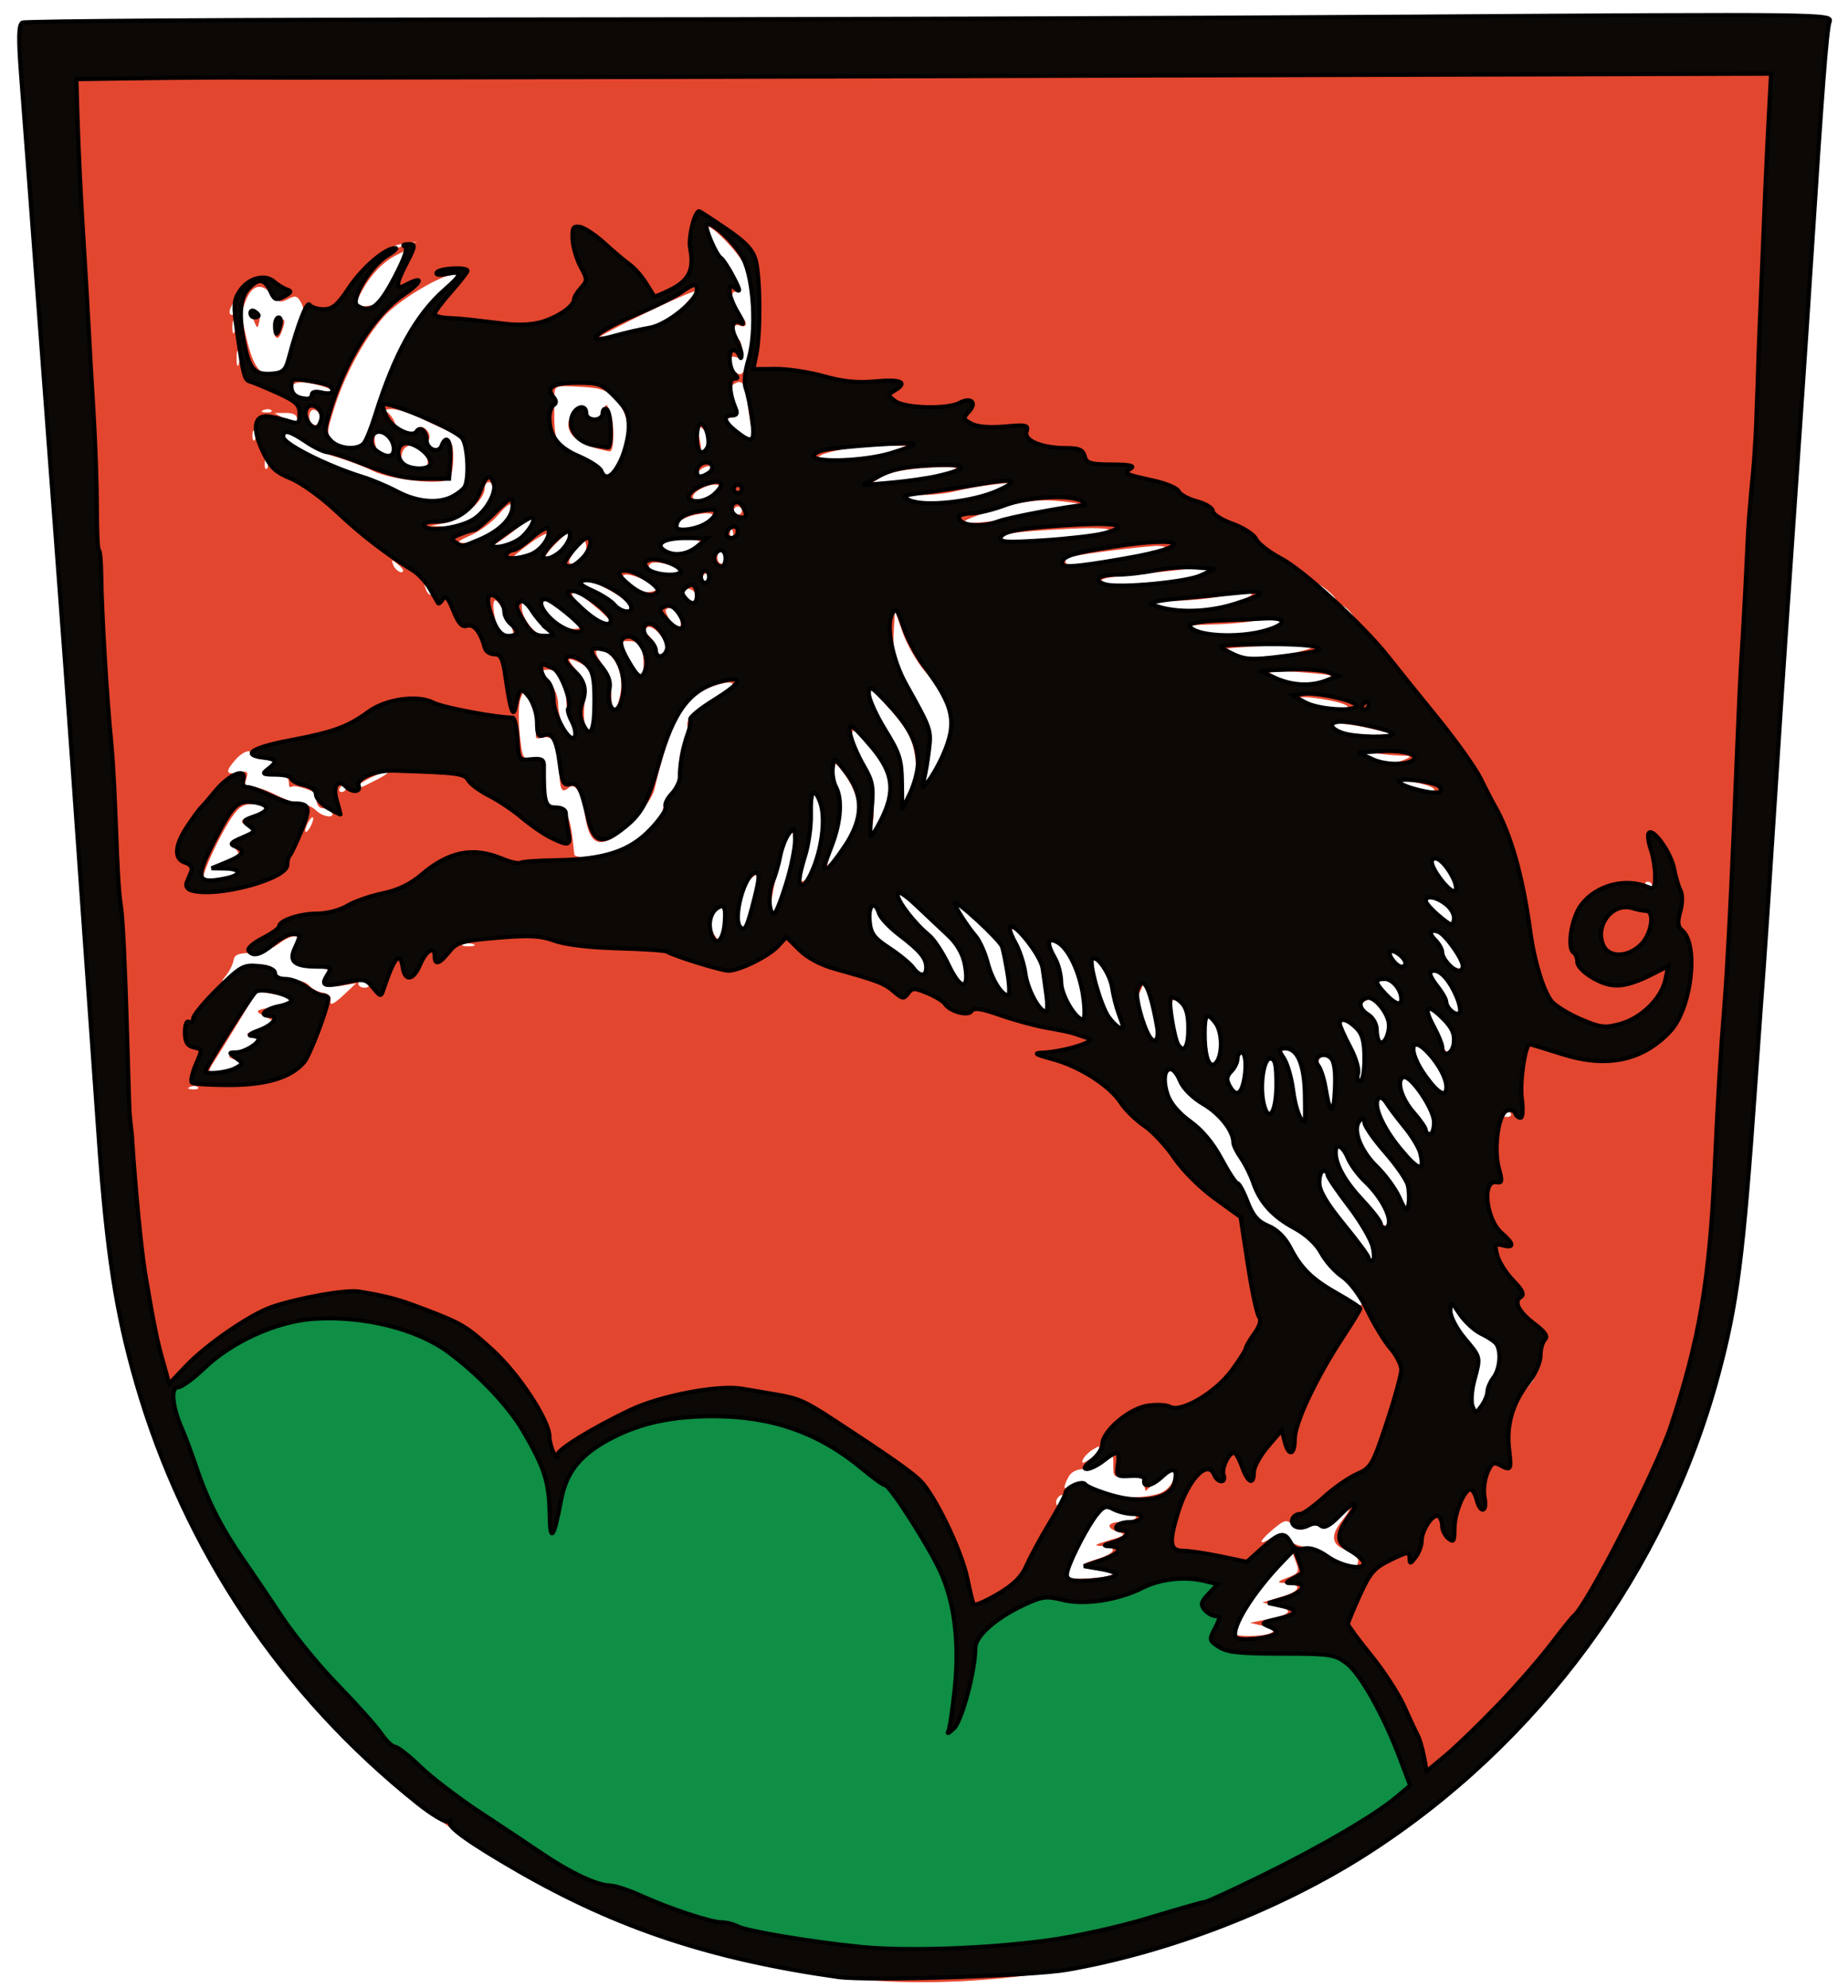 <?xml version="1.0" encoding="UTF-8" standalone="no"?>
<!-- Created with Inkscape (http://www.inkscape.org/) -->

<svg
   xmlns:dc="http://purl.org/dc/elements/1.1/"
   xmlns:cc="http://creativecommons.org/ns#"
   xmlns:rdf="http://www.w3.org/1999/02/22-rdf-syntax-ns#"
   xmlns:svg="http://www.w3.org/2000/svg"
   xmlns="http://www.w3.org/2000/svg"
   xmlns:sodipodi="http://sodipodi.sourceforge.net/DTD/sodipodi-0.dtd"
   xmlns:inkscape="http://www.inkscape.org/namespaces/inkscape"
   width="744.094"
   height="800.362"
   viewBox="0 0 744.094 800.362"
   id="svg2"
   version="1.1"
   inkscape:version="0.91 r13725"
   sodipodi:docname="Wappen Markt Parkstein.svg">
  <defs
     id="defs4" />
  <sodipodi:namedview
     id="base"
     pagecolor="#ffffff"
     bordercolor="#666666"
     borderopacity="1.0"
     inkscape:pageopacity="0.0"
     inkscape:pageshadow="2"
     inkscape:zoom="1.4142136"
     inkscape:cx="433.59438"
     inkscape:cy="536.92274"
     inkscape:document-units="px"
     inkscape:current-layer="layer1"
     showgrid="false"
     inkscape:window-width="1920"
     inkscape:window-height="1017"
     inkscape:window-x="-8"
     inkscape:window-y="-8"
     inkscape:window-maximized="1"
     units="px" />
  <g
     inkscape:label="Ebene 1"
     inkscape:groupmode="layer"
     id="layer1"
     transform="translate(0,-252)">
    <g
       id="g4506"
       transform="matrix(1.654,0,0,1.654,1964.502,-142.032)">
      <path
         style="fill:#e3462e;fill-opacity:1"
         d="m -981.289,719.756 c -47.57,-5.3 -88.675,-24.849 -121.77,-57.912 -24.606,-24.583 -41.05,-52.253 -51.064,-85.929 -5.071,-17.053 -7.701,-34.919 -9.933,-67.486 -1.208,-17.628 -5.555,-79.355 -6.99,-99.259 -0.531,-7.37 -1.206,-16.75 -1.5,-20.844 -0.293,-4.094 -1.63,-21.961 -2.97,-39.704 -5.53,-73.232 -7.712,-104.306 -7.351,-104.651 0.21,-0.201 99.352,-0.695 220.315,-1.098 l 219.933,-0.733 -0.587,2.867 c -0.644,3.145 -1.813,19.01 -4.084,55.474 -0.816,13.102 -1.937,30.187 -2.49,37.967 -2.391,33.645 -3.13,44.524 -5.516,81.144 -3.519,54.029 -7.233,106.275 -8.433,118.615 -4.247,43.707 -22.459,85.822 -50.212,116.118 -25.001,27.291 -52.446,45.186 -86.603,56.467 -25.27,8.345 -55.842,11.739 -80.746,8.965 z m 103.161,-84.15 c 0.932,-0.59 0.347,-1.064 -1.987,-1.606 l -3.309,-0.768 4.719,-0.968 c 5.516,-1.131 6.007,-2.196 1.49,-3.229 l -3.229,-0.738 4.866,-1.47 c 4.852,-1.466 4.902,-3.098 0.102,-3.317 -1.446,-0.066 -1.141,-0.408 1.12,-1.256 2.747,-1.03 3.003,-1.443 2.206,-3.565 l -0.901,-2.399 -3.52,3.392 c -3.596,3.465 -11.324,14.325 -11.324,15.913 0,1.117 8.006,1.127 9.767,0.012 z m -39.077,-14.021 c 1.723,-0.74 1.591,-0.872 -0.994,-0.993 -1.639,-0.077 -3.817,-0.468 -4.84,-0.869 -1.499,-0.589 -1.066,-0.967 2.235,-1.955 4.683,-1.402 5.393,-3.085 1.362,-3.228 -2.223,-0.079 -1.899,-0.341 1.739,-1.402 3.884,-1.133 4.178,-1.396 2.236,-2.003 -3.177,-0.993 -2.768,-2.453 0.687,-2.453 1.607,0 3.198,-0.447 3.536,-0.993 0.355,-0.573 -0.586,-0.993 -2.227,-0.993 -1.562,0 -3.375,-0.534 -4.029,-1.187 -0.922,-0.921 -1.529,-0.755 -2.709,0.744 -1.555,1.976 -8.423,14.862 -8.423,15.803 0,0.842 9.256,0.46 11.426,-0.472 z m 60.11,-3.526 c 0,-0.847 -1.341,-2.008 -2.981,-2.579 -3.51,-1.222 -3.826,-3.473 -0.994,-7.07 3.09,-3.925 2.258,-4.607 -0.99,-0.812 -2.485,2.903 -3.12,3.198 -4.473,2.077 -1.194,-0.99 -1.855,-1.028 -2.727,-0.158 -1.505,1.504 -2.297,1.449 -4.025,-0.276 -1.24,-1.239 -1.867,-1.049 -4.79,1.449 -3.431,2.931 -3.39,3.918 0.071,1.758 1.566,-0.977 2.262,-0.886 3.791,0.496 1.03,0.931 2.798,1.693 3.928,1.693 1.131,0 4.002,1.111 6.38,2.47 5.008,2.86 6.808,3.112 6.808,0.953 z m -72.15,-14.889 c 0.339,-0.883 0.173,-1.282 -0.391,-0.934 -0.54,0.334 -0.982,1.027 -0.982,1.54 0,1.428 0.712,1.113 1.373,-0.606 z m 24.46,-1.725 c 1.366,-0.688 2.627,-2.245 2.801,-3.459 0.418,-2.911 -0.599,-2.786 -4.024,0.493 l -2.822,2.701 -0.583,-2.227 c -0.505,-1.928 -1.033,-2.143 -3.939,-1.598 -3.228,0.605 -3.356,0.511 -3.356,-2.459 0,-3.088 0,-3.088 -1.987,-1.103 -1.093,1.092 -3.312,1.985 -4.933,1.985 -1.895,0 -3.312,0.685 -3.974,1.92 -1.461,2.727 -1.274,3.49 0.496,2.022 1.111,-0.921 2.121,-0.986 3.726,-0.24 5.621,2.613 7.471,3.116 11.64,3.165 2.459,0.029 5.589,-0.51 6.955,-1.198 z m -15.456,-10.347 c 0.38,-0.99 0.081,-0.999 -1.452,-0.043 -1.062,0.663 -2.147,1.766 -2.41,2.452 -0.38,0.99 -0.081,0.999 1.452,0.043 1.062,-0.663 2.147,-1.766 2.41,-2.452 z m 96.296,-15.34 c 3.233,-7.055 1.619,-10.601 -3.564,-13.243 -2.161,-1.101 -4.216,-3.452 -5.029,-4.95 -0.97,-1.786 -2.632,-1.421 -2.658,-0.344 -0.022,0.904 1.525,3.514 3.438,5.801 3.685,4.407 4.151,6.707 2.382,11.775 -0.98,2.809 -0.089,7.051 1.119,7.051 0.25,0 2.878,-2.962 4.312,-6.09 z m 8.707,-0.577 c 1.236,-1.574 1.201,-1.609 -0.375,-0.375 -0.956,0.749 -1.739,1.531 -1.739,1.737 0,0.817 0.816,0.291 2.114,-1.362 z m -40.862,-20.051 c 0,-0.519 -1.402,-3.398 -3.887,-5.472 -2.485,-2.074 -5.261,-5.021 -6.322,-6.817 -1.062,-1.797 -3.609,-4.156 -5.39,-5.089 -3.915,-2.051 -9.27,-8.215 -9.27,-10.018 0,-0.715 -2.025,-3.55 -3.305,-5.955 -1.28,-2.404 -2.788,-5.775 -3.43,-7.683 -0.819,-2.435 -3.317,-4.693 -6.817,-6.979 -2.743,-1.791 -5.464,-5.571 -6.085,-6.933 -1.004,-2.2 -3.453,-1.294 -3.259,0.577 0.041,0.396 0.074,1.829 0.074,3.186 0,1.794 1.345,3.485 4.935,6.204 3.165,2.397 5.872,5.591 7.548,8.907 1.437,2.843 3.245,5.694 4.019,6.335 0.773,0.641 2.277,3.134 3.342,5.539 1.402,3.166 2.783,4.669 5.005,5.442 2.152,0.749 3.662,2.331 5.057,5.295 2.334,4.961 4.572,7.185 11.327,11.257 5.433,3.275 6.458,3.625 6.458,2.204 z m 3.416,-12.368 c -0.335,-1.334 -3.341,-6.953 -5.291,-9.285 -1.95,-2.331 -4.01,-5.251 -4.811,-6.797 -0.8,-1.546 -2.034,-3.695 -2.626,-3.695 -1.683,0 -0.798,6.393 1.976,9.763 1.348,1.638 3.855,4.869 5.571,7.181 2.463,4.795 6.595,6.801 5.18,2.833 z m 4.156,-6.076 c 0,-1.592 -4.745,-8.959 -7.66,-11.874 -1.833,-1.833 -3.349,-4.181 -3.677,-5.486 -0.328,-1.306 -1.864,-1.964 -2.409,-1.964 -0.546,0 -0.721,0.707 -0.389,1.57 0.332,0.864 0.603,2.41 0.603,3.437 0,1.027 1.732,3.559 3.848,5.626 2.116,2.067 4.368,4.764 5.003,5.992 1.028,1.989 4.682,4.122 4.682,2.698 z m 2.976,-11.818 c -0.883,-1.707 -3.804,-4.939 -5.598,-6.955 -1.764,-1.983 -3.454,-5.314 -4.069,-6.406 -1.022,-1.814 -1.815,-0.337 -1.843,2.409 -0.034,3.326 2.009,6.739 6.091,10.179 1.479,1.246 3.27,3.926 3.981,5.956 1.236,3.528 1.969,4.425 2.279,1.878 0.178,-1.465 0.043,-5.354 -0.84,-7.061 z m 3.947,-5.266 c -0.376,-1.498 -2.829,-5.309 -4.872,-7.891 -2.043,-2.582 -4.139,-5.359 -4.387,-6.056 -1.036,-2.902 -2.361,0.934 -1.358,3.971 0.933,2.823 8.449,12.7 9.665,12.7 0.223,0 1.328,-1.226 0.952,-2.724 z m 2.659,-10.662 c -0.603,-1.825 -2.891,-7.096 -5.033,-7.791 l -3.179,-1.032 0,2.48 c 0,1.364 0.786,3.346 1.747,4.404 0.961,1.058 2.603,3.255 3.65,4.882 2.262,3.515 4.375,1.781 2.815,-2.943 z m -30.667,-3.773 c -0.332,-6.636 -2.205,-11.94 -4.925,-11.94 -0.86,0 -1.646,1.42 -0.331,3.996 1.034,2.026 1.886,4.818 1.894,6.204 0.01,1.386 0.283,3.525 0.613,4.753 1.146,4.274 3.083,3.646 2.75,-3.014 z m 49.676,4.089 c -0.281,-0.455 -0.932,-0.827 -1.447,-0.827 -0.514,0 -0.935,0.372 -0.935,0.827 0,0.455 0.651,0.827 1.447,0.827 0.796,0 1.216,-0.372 0.935,-0.827 z m -56.909,-6.772 c -0.037,-4.152 4.986,-10.324 -2.353,-5.773 -1.26,0.781 -1.739,0.413 -1.739,4.266 0,4.957 1.72,9.49 2.885,7.606 0.376,-0.609 1.232,-3.232 1.207,-6.099 z m 14.615,-4.663 c 0.056,-1.261 -2.091,-2.581 -2.959,-2.581 -1.102,0 -1.844,0.808 -1.364,2.021 0.378,0.955 0.951,3.3 1.273,5.211 l 0.586,3.474 1.906,1.631 c 0.458,-1.638 0.224,-2.296 0.557,-9.757 z m -21.977,1.741 c 0.456,-2.479 -0.284,-4.985 -1.019,-4.985 -0.607,0 -1.672,1.58 -1.672,2.353 0,0.773 -0.518,1.579 -1.15,1.789 -0.744,0.248 -0.9,1.38 -0.442,3.204 0.872,3.472 3.362,2.653 4.284,-2.362 z m -255.323,3.303 c -0.33,-0.33 -1.187,-0.365 -1.904,-0.078 -0.793,0.317 -0.557,0.552 0.6,0.6 1.047,0.043 1.634,-0.192 1.304,-0.521 z m 303.87,-2.149 c -0.802,-2.524 -5.639,-8.517 -6.761,-8.517 -1.901,-7e-5 -0.912,5.273 2.516,9.032 2.599,2.851 5.904,4.628 5.002,1.789 z m -21.01,-11.842 c -0.864,-1.318 -3.115,-2.112 -3.923,-2.112 -1.98,0 -1.873,1.323 1.017,5.571 1.366,2.009 2.564,5 2.663,6.647 -0.646,12.814 1.579,2.129 1.786,-0.511 0.254,-3.241 -0.482,-7.978 -1.543,-9.595 z m -274.611,9.468 c 3.303,-1.15 3.305,-1.154 0.893,-2.098 -2.325,-0.91 -2.257,-1.001 1.807,-2.404 4.661,-1.61 5.414,-2.941 1.987,-3.514 -1.716,-0.287 -1.202,-0.672 2.217,-1.658 l 4.452,-1.284 -2.962,-1.552 c -3.147,-1.649 -3.093,-1.7 2.88,-2.702 4.421,-0.742 3.778,-2.032 -1.493,-2.999 l -3.599,-0.66 -4.596,7.562 c -2.528,4.159 -5.319,8.665 -6.203,10.013 -1.897,2.892 -0.827,3.193 4.614,1.298 z m 314.61,-2.012 c -0.317,-0.792 -0.553,-0.557 -0.6,0.6 -0.043,1.046 0.192,1.633 0.522,1.303 0.33,-0.33 0.365,-1.186 0.079,-1.902 z m -73.522,-3.225 c 0,-2.352 -1.071,-5.933 -1.878,-6.993 -1.339,-1.758 -2.681,-0.577 -2.172,3.952 0.307,2.73 0.73,5.521 0.94,6.204 0.774,2.52 3.11,0.994 3.11,-3.162 z m 56.837,-2.114 c 0,-2.424 -6.172,-8.383 -7.213,-7.343 -0.724,0.723 4.375,10.882 5.462,10.882 0.477,0 1.751,-2.183 1.751,-3.539 z m -65.933,-8.036 c -0.596,-1.113 -2.071,-1.329 -2.66,-1.329 -1.361,0 -0.152,8.836 1.483,10.835 0.918,1.123 1.968,0.708 2.21,-2.565 0.167,-2.254 -0.437,-5.828 -1.033,-6.941 z m 46.593,-1.161 c -0.897,-0.896 -1.975,-0.165 -3.07,0.255 -1.701,0.652 -1.684,0.793 0.295,2.369 1.158,0.921 2.479,3.015 2.937,4.653 l 0.833,2.978 2.564,-1.467 c 2.182,-1.249 -2.599,-7.829 -3.559,-8.788 z m -53.113,7.331 c 0,-2.646 2.026,-24.47 -3.94,-10.476 -0.628,1.472 -1.627,2.485 -0.076,7.165 0.823,4.392 3.302,6.962 4.016,4.739 z m -8.938,-3.807 c -0.624,-0.751 -1.234,-2.778 -1.587,-5.353 -0.594,-4.332 -4.517,-9.412 -5.662,-8.264 -1.005,1.008 2.573,12.481 4.565,14.637 2.165,2.344 4.701,2.154 2.747,-0.199 z m -8.695,-4.625 c -1.141,-6.008 -5.797,-13.847 -7.751,-13.847 -1.074,0 -1.164,1.454 0.057,3.812 0.834,1.611 1.516,4.187 1.516,5.725 0,2.592 4.628,10.876 5.558,9.947 0.227,-0.227 1.167,-2.764 0.621,-5.638 z m -9.631,-3.196 c -0.915,-5.327 -2.918,-7.97 -4.748,-10.462 -3.029,-4.125 -5.11,-3.077 -2.773,0.943 1.032,1.774 2.14,4.952 2.463,7.061 0.478,3.118 3.816,9.565 4.952,9.565 0.154,0 0.767,-3.26 0.106,-7.107 z m 101.525,5.284 c -0.867,-2.998 -4.352,-7.972 -6.088,-8.55 -1.054,-0.351 -2.58,0.733 -1.279,2.522 0.956,1.315 2.22,3.62 2.807,5.121 1.279,3.266 5.482,4.097 4.559,0.907 z m -272.149,-2.706 2.689,-2.544 -3.612,0.648 c -3.497,0.627 -6.005,-0.675 -3.856,-2.002 2.187,-1.35 0.814,-2.491 -2.996,-2.491 -4.453,0 -6.051,-1.959 -4.12,-5.048 1.845,-2.951 -0.617,-3.416 -4.14,-0.783 -2.036,1.522 -4.493,2.346 -7.011,2.35 -2.998,0.006 -3.938,0.42 -4.147,1.831 -0.149,1.003 -1.08,2.79 -2.07,3.97 -1.231,1.469 -0.863,1.322 1.167,-0.466 3.568,-3.144 10.664,-3.506 11.229,-0.573 0.23,1.192 1.303,1.696 3.61,1.696 1.806,0 3.817,0.643 4.47,1.429 0.653,0.786 2.161,1.578 3.351,1.761 1.19,0.182 2.052,0.879 1.915,1.548 -0.374,1.833 0.549,1.485 3.521,-1.326 z m 255.003,-2.999 c -0.506,-0.506 -2.005,-0.581 -2.982,-0.207 -1.62,0.621 -1.474,1.25 0.674,2.88 2.068,1.569 4.608,3.682 4.908,2.322 0.188,-0.853 -2.093,-4.489 -2.599,-4.995 z m -93.652,-2.714 c -0.46,-5.306 -1.607,-6.634 -6.135,-10.977 -6.155,-5.905 -8.308,-6.071 -4.33,-1.016 3.941,5.009 6.3,9.663 6.3,12.43 0,1.853 3.808,6.522 4.472,5.727 0.117,-0.14 -0.033,-3.012 -0.307,-6.164 z m -155.682,3.294 c -0.338,-0.546 -1.035,-0.993 -1.549,-0.993 -0.514,0 -0.935,0.447 -0.935,0.993 0,0.546 0.697,0.993 1.549,0.993 0.852,0 1.273,-0.447 0.935,-0.993 z m 146.077,-2.821 c 0,-3.145 -1.919,-6.075 -4.927,-8.838 -2.015,-1.851 -5.098,-4.725 -7.159,-6.772 -7.506,-7.454 -6.199,-2.311 1.706,6.208 3.161,3.406 5.996,7.495 6.367,9.181 0.941,4.278 4.013,4.795 4.013,0.22 z m -9.826,-1.785 c 0,-1.292 -12.286,-15.028 -13.515,-15.028 -0.183,0 -1.026,3.101 -1.026,4.731 0,2.404 0.798,3.471 4.223,5.649 2.322,1.477 5.247,3.717 6.498,4.977 2.699,2.718 3.82,1.813 3.82,-0.329 z m 115.356,-2.243 c -0.638,-0.637 -2.341,-1.113 -2.744,-0.71 -0.403,0.403 0.827,2.614 1.615,3.101 1.856,1.146 2.63,-0.891 1.129,-2.391 z m 15.572,3.595 c -0.971,-3.56 -5.368,-9.681 -8.34,-9.65 -0.48,0.005 0.251,2.01 1.626,4.467 1.374,2.457 3.158,4.467 3.963,4.467 0.883,0 3.174,1.465 2.751,0.716 z m -241.595,-6.337 c -0.683,-0.275 -1.801,-0.275 -2.484,0 -0.683,0.275 -0.124,0.501 1.242,0.501 1.366,0 1.925,-0.225 1.242,-0.501 z m 61.087,-5.324 c -0.18,-4.505 -1.329,-5.107 -2.728,-1.431 -0.662,1.739 -0.593,3.097 0.224,4.402 1.704,2.726 2.686,1.562 2.505,-2.972 z m 6.754,-4.59 c 1.763,-7.373 1.764,-7.791 0.02,-6.345 -2.096,1.738 -3.818,7.687 -3.078,10.634 0.853,3.394 1.407,2.616 3.058,-4.289 z m 172.218,3.909 c -0.541,-1.623 -5.755,-5.967 -8.362,-5.035 -0.863,0.309 4.528,5.741 5.834,5.741 0.461,0 2.744,-0.058 2.528,-0.707 z m -165.777,-3.015 c 0.01,-0.955 0.629,-3.524 1.38,-5.707 1.956,-5.688 2.937,-12.407 1.812,-12.407 -1,0 -3.983,9.878 -4.872,16.13 -0.338,2.375 -0.132,3.722 0.569,3.722 0.604,0 1.104,-0.782 1.112,-1.737 z m 165.53,-4.481 c -0.044,-1.657 -3.704,-7.38 -5.067,-7.38 -1.587,0 -2.765,1.538 -0.268,4.701 2.415,3.059 5.387,4.65 5.334,2.679 z m 47.076,-0.73 c 0,-0.546 -0.474,-0.993 -1.052,-0.993 -0.579,0 -0.776,0.447 -0.438,0.993 0.338,0.546 0.811,0.993 1.052,0.993 0.241,0 0.438,-0.447 0.438,-0.993 z m -344.316,-3.098 c 0.558,-0.516 -0.38,-0.872 -2.294,-0.872 -1.906,0 -2.985,-0.408 -2.624,-0.993 0.338,-0.546 1.456,-0.993 2.484,-0.993 2.624,0 3.495,-1.887 1.533,-3.32 -1.443,-1.054 -1.188,-1.368 2.054,-2.54 3.651,-1.319 3.67,-1.353 1.413,-2.56 -2.472,-1.321 -2.053,-1.86 2.244,-2.887 3.471,-0.829 2.568,-2.59 -1.329,-2.59 -2.327,0 -3.426,0.817 -5.489,4.083 -2.718,4.301 -6.387,12.293 -6.387,13.911 0,1.111 6.964,0.082 8.396,-1.24 z m 140.875,-3.908 c 1.972,-5.672 1.911,-13.082 -0.125,-15.116 -0.812,-0.811 -1.106,0.488 -1.106,4.892 0,3.298 -0.666,8.189 -1.48,10.869 -1.787,5.885 -1.77,5.624 -0.334,5.146 0.642,-0.214 2.012,-2.819 3.045,-5.79 z m 3.736,2.072 c 0,-0.53 1.398,-2.944 3.106,-5.365 4.146,-5.876 4.251,-10.564 0.368,-16.37 -3.086,-4.614 -4.361,-4.102 -2.57,1.03 1.624,4.654 1.311,11.123 -0.808,16.694 -1.04,2.735 -1.488,4.974 -0.994,4.974 0.494,0 0.898,-0.434 0.898,-0.964 z m -50.717,-3.918 c 2.434,-0.986 4.63,-2.405 4.879,-3.153 0.25,-0.748 1.521,-2.199 2.825,-3.224 1.304,-1.025 2.183,-2.372 1.954,-2.995 -0.229,-0.623 0.531,-2.172 1.69,-3.444 1.511,-1.657 2.126,-3.672 2.172,-7.12 0.036,-2.644 0.648,-5.51 1.361,-6.368 0.713,-0.858 1.056,-2.476 0.763,-3.595 -0.431,-1.647 0.691,-2.83 5.89,-6.209 4.754,-3.09 5.921,-4.253 4.491,-4.478 -1.062,-0.167 -3.622,0.503 -5.688,1.489 -5.934,2.831 -9.112,8.918 -12.742,24.399 -0.773,3.296 -6.809,10.212 -10.641,12.191 -3.559,1.839 -5.305,0.28 -6.242,-5.574 -0.94,-5.872 -2.372,-8.307 -4.061,-6.906 -1.736,1.439 -2.128,0.538 -2.316,-5.322 -0.177,-5.52 -1.415,-7.578 -4.131,-6.868 -1.523,0.398 -1.776,0.084 -1.325,-1.64 0.307,-1.173 -0.257,-3.938 -1.253,-6.146 -1.727,-3.827 -1.851,-3.906 -2.667,-1.703 -0.47,1.27 -0.553,5.133 -0.183,8.584 0.648,6.047 0.767,6.263 3.283,5.971 2.546,-0.296 2.618,-0.15 2.906,5.9 0.278,5.829 0.442,6.204 2.713,6.204 2.695,0 3.547,2.176 4.374,11.167 0.126,1.367 7.466,0.655 11.945,-1.159 z m -75.495,-7.526 c 0,-0.546 -0.433,-0.323 -0.963,0.496 -0.53,0.819 -0.963,1.936 -0.963,2.481 0,0.546 0.433,0.323 0.963,-0.496 0.53,-0.819 0.963,-1.936 0.963,-2.481 z m 138.383,-0.759 c 3.053,-7.418 2.279,-10.986 -3.869,-17.855 -2.838,-3.171 -3.334,-3.419 -3.334,-1.666 0,1.133 1.118,3.966 2.485,6.296 2.471,4.213 3.669,13.745 2.056,16.353 -0.376,0.608 -0.322,1.103 0.12,1.101 0.442,-0.002 1.586,-1.905 2.542,-4.229 z m -133.881,-0.73 c -0.338,-0.546 -1.258,-0.993 -2.046,-0.993 -1.269,0 -1.847,-1.149 -1.578,-3.139 0.123,-0.912 -5.512,-2.788 -6.227,-2.074 -0.32,0.319 -0.581,-0.164 -0.581,-1.074 0,-1.176 -0.861,-1.654 -2.981,-1.654 -3.4,0 -3.735,-0.698 -1.242,-2.589 1.56,-1.183 1.407,-1.322 -1.49,-1.35 -1.776,-0.017 -3.229,-0.478 -3.229,-1.024 0,-1.696 -2.164,-1.093 -4.106,1.144 -2.514,2.896 -2.334,3.635 0.739,3.048 2.327,-0.444 2.52,-0.261 1.873,1.777 -0.565,1.779 -0.399,2.148 0.766,1.702 0.819,-0.314 3.628,0.512 6.244,1.835 2.616,1.323 5.606,2.406 6.646,2.406 1.039,0 2.56,0.67 3.38,1.489 1.655,1.653 4.8,2.061 3.832,0.496 z m 142.068,-13.271 c -0.7,-4.905 -1.956,-7.153 -7.338,-13.139 l -4.367,-4.857 0.613,3.209 c 0.337,1.765 2.191,5.5 4.119,8.3 3.112,4.52 3.515,5.831 3.586,11.68 l 0.081,6.589 1.927,-3.97 c 1.345,-2.771 1.762,-5.131 1.379,-7.812 z m -138.59,7.316 c 0,-0.546 -0.197,-0.993 -0.438,-0.993 -0.241,0 -0.715,0.447 -1.052,0.993 -0.338,0.546 -0.141,0.993 0.438,0.993 0.579,0 1.052,-0.447 1.052,-0.993 z m 264.732,0.12 c -1.126,-1.04 -8.396,-2.445 -8.396,-1.622 0,0.315 1.006,0.977 2.235,1.471 2.942,1.181 7.393,1.291 6.16,0.151 z M -1096.044,428.029 c 2.144,-1.092 3.334,-1.985 2.645,-1.985 -1.438,0 -7.116,2.792 -7.116,3.5 0,0.716 0.275,0.623 4.471,-1.514 z m 136.575,-3.609 c 4.613,-9.227 3.864,-14.459 -3.297,-23.022 -1.901,-2.274 -4.276,-6.48 -5.277,-9.348 l -1.819,-5.214 -0.306,5.364 c -0.342,6.007 0.775,9.471 5.139,15.925 3.357,4.965 4.572,12.748 2.788,17.859 -1.617,4.633 0.181,3.619 2.772,-1.564 z m 113.801,-1.354 c 1.686,-0.724 1.517,-0.864 -1.118,-0.923 -1.708,-0.038 -4.614,-0.325 -6.458,-0.637 -3.174,-0.537 -3.25,-0.484 -1.425,0.993 2.088,1.689 5.838,1.925 9.001,0.568 z M -1048.786,414.253 c -0.582,-1.086 -1.072,-3.679 -1.089,-5.762 -0.035,-4.225 -1.834,-7.262 -4.301,-7.262 -2.124,0 -2.055,0.619 0.358,3.206 1.166,1.251 1.987,3.503 1.987,5.453 0,1.827 0.762,4.484 1.694,5.904 1.882,2.869 3.019,1.574 1.352,-1.539 z m 194.175,1.19 c -3.279,-0.759 -6.856,-1.218 -7.948,-1.021 -4.093,0.739 3.994,3.239 9.086,2.808 l 4.824,-0.408 z m -188.57,-6.251 c 0,-7.143 -0.807,-8.8 -5.016,-10.297 -1.441,-0.513 -1.264,0.021 0.831,2.509 2.276,2.702 2.572,3.756 2.044,7.276 -0.34,2.264 -0.331,4.864 0.02,5.777 1.318,3.431 2.12,1.439 2.12,-5.265 z m 6.575,-2.608 c 0.658,-4.049 -1.206,-8.689 -3.904,-9.724 -2.615,-1.002 -2.775,0.033 -0.5,3.225 1.323,1.856 2.095,4.46 2.095,7.064 0,4.918 1.477,4.556 2.308,-0.565 z m 176.86,3.511 c -1.263,-1.262 -12.252,-2.907 -12.252,-1.834 0,1.192 5.13,2.731 9.389,2.816 2.784,0.056 3.616,-0.23 2.863,-0.982 z m -5.794,-6.259 c 2.876,-1.23 2.726,-1.296 -4.28,-1.887 -8.903,-0.751 -12.047,0.077 -7.088,1.866 4.423,1.596 7.67,1.602 11.368,0.021 z m -165.86,-7.174 c -0.437,-1.738 -1.286,-2.381 -3.146,-2.381 -2.828,0 -2.838,-0.095 0.614,5.459 2.267,3.646 2.495,3.78 2.799,1.636 0.182,-1.284 0.062,-3.406 -0.267,-4.715 z m 182.29,1.636 c -4.279,-5.398 -4.909,-5.133 -0.813,0.341 1.793,2.397 3.426,4.204 3.629,4.016 0.203,-0.188 -1.065,-2.149 -2.816,-4.358 z m -26.514,-0.476 c 3.743,-0.782 7.086,-1.703 7.429,-2.046 0.343,-0.343 -4.394,-0.484 -10.527,-0.315 -6.133,0.17 -11.153,0.579 -11.156,0.91 0,0.478 4.493,2.271 6.951,2.772 0.273,0.056 3.559,-0.539 7.302,-1.321 z m -150.389,-3.569 c -1.361,-2.541 -3.698,-4.175 -4.384,-3.066 -0.331,0.535 -0.119,1.27 0.47,1.634 0.589,0.364 1.516,1.831 2.06,3.261 0.77,2.023 1.182,2.288 1.857,1.198 0.494,-0.799 0.493,-2.1 0,-3.026 z m -38.047,-5.428 c -1.197,-2.455 -2.57,-4.465 -3.051,-4.467 -1.3,-0.005 0.102,7.15 1.585,8.09 3.083,1.954 3.583,0.718 1.466,-3.624 z m 8.61,1.704 c -1.561,-1.518 -3.37,-3.64 -4.021,-4.715 -1.16,-1.917 -1.185,-1.914 -1.242,0.144 -0.081,2.875 3.615,7.33 6.08,7.33 1.835,0 1.76,-0.253 -0.817,-2.76 z m 175.352,1.126 c 4.214,-1.226 5.144,-1.801 3.724,-2.301 -1.041,-0.367 -3.948,-0.328 -6.458,0.086 -2.51,0.414 -7.21,0.779 -10.443,0.812 -6.251,0.063 -6.737,0.789 -1.375,2.058 5.238,1.239 8.554,1.09 14.552,-0.655 z m -141.925,-1.871 c 0,-2.336 -2.366,-4.388 -3.618,-3.137 -0.458,0.457 2.578,5.519 3.369,5.619 0.137,0.017 0.248,-1.099 0.248,-2.481 z m -27.689,-1.954 c -3.859,-3.483 -6.092,-4.376 -6.092,-2.436 0,2 4.902,5.91 7.409,5.91 2.463,0 2.426,-0.095 -1.317,-3.474 z m 10.798,1.921 c 0,-0.629 -5.487,-5.439 -7.673,-6.727 -2.535,-1.493 -2.447,0.065 0.151,2.661 3.588,3.584 7.521,5.711 7.521,4.066 z m 180.614,-1.619 c -0.797,-1.198 -2.081,-2.376 -2.853,-2.618 -0.773,-0.241 -0.321,0.739 1.003,2.179 2.93,3.184 3.814,3.394 1.85,0.439 z m -177.582,-3.942 c -1.816,-1.69 -7.942,-4.798 -9.458,-4.798 -1.553,0 -0.205,1.854 1.707,2.348 1.23,0.318 3.523,1.697 5.097,3.064 3.307,2.872 5.784,2.299 2.654,-0.614 z m 149.478,0.366 c 5.986,-1.957 3.616,-2.806 -3.55,-1.27 -2.746,0.588 -7.989,1.117 -11.651,1.174 l -6.658,0.104 3.974,1.346 c 4.503,1.526 10.454,1.075 17.884,-1.354 z m -132.354,-2.298 c -1.677,-1.675 -3.67,-0.081 -2.164,1.731 0.832,1.001 1.516,1.126 2.234,0.408 0.719,-0.718 0.697,-1.373 -0.071,-2.139 z m 154.709,0.112 c -1.26,-1.092 -2.516,-1.985 -2.79,-1.985 -0.274,0 0.31,0.893 1.3,1.985 0.989,1.092 2.245,1.985 2.79,1.985 0.545,0 -0.04,-0.893 -1.3,-1.985 z m -219.452,-1.257 c -0.981,-0.973 -1.095,-0.859 -0.556,0.556 0.373,0.979 0.929,1.53 1.235,1.224 0.306,-0.306 6e-4,-1.107 -0.678,-1.78 z m 55.516,0.449 c 0,-1.166 -6.228,-3.932 -7.706,-3.423 -1.847,0.637 2.741,4.158 5.47,4.198 1.23,0.018 2.236,-0.331 2.236,-0.776 z m 129.907,-2.352 c 6.571,-1.661 5.255,-3.202 -1.987,-2.327 -3.415,0.413 -9.563,1.061 -13.661,1.44 -6.844,0.633 -7.606,1.347 -2.484,2.326 3.035,0.58 13.401,-0.243 18.132,-1.439 z m -116.991,-0.372 c 0,-0.851 -0.447,-1.271 -0.994,-0.934 -0.546,0.337 -0.994,1.034 -0.994,1.547 0,0.514 0.447,0.934 0.994,0.934 0.546,0 0.994,-0.696 0.994,-1.547 z m -6.955,-1.279 c 0,-1.385 -6.32,-3.167 -7.402,-2.087 -0.707,0.706 -0.622,1.276 0.272,1.828 1.635,1.01 7.13,1.209 7.13,0.259 z m -67.562,-0.526 c 0,-0.206 -0.681,-0.939 -1.513,-1.629 -1.265,-1.049 -1.411,-0.988 -0.887,0.375 0.534,1.391 2.4,2.367 2.4,1.255 z m 172.878,-2.549 c 3.552,-0.589 7.911,-1.309 9.687,-1.6 4.472,-0.732 4.07,-2.101 -0.497,-1.691 -8.526,0.764 -19.344,2.262 -20.213,2.799 -1.639,1.012 0.231,2.604 2.437,2.074 1.17,-0.281 5.033,-0.992 8.585,-1.582 z m -129.201,-0.502 c 0.658,-0.793 1.043,-2.239 0.855,-3.215 -0.277,-1.439 -0.775,-1.167 -2.634,1.441 -1.718,2.41 -1.932,3.215 -0.855,3.215 0.79,0 1.975,-0.649 2.634,-1.441 z m 34.814,-0.048 c 0,-0.819 -0.447,-1.489 -0.994,-1.489 -0.546,0 -0.994,0.67 -0.994,1.489 0,0.819 0.447,1.489 0.994,1.489 0.546,0 0.994,-0.67 0.994,-1.489 z m -44.763,-3.066 c 4.005,-3.842 1.592,-3.789 -3.478,0.077 -4.226,3.223 -4.418,3.528 -1.836,2.927 1.585,-0.369 3.977,-1.721 5.314,-3.004 z m 4.569,1.126 c 2.057,-2.055 3.22,-4.512 2.137,-4.512 -0.166,0 -1.819,1.563 -3.672,3.474 -1.854,1.911 -2.815,3.474 -2.137,3.474 0.678,0 2.331,-1.096 3.672,-2.436 z m 31.702,0.292 c 3.623,-1.649 3.123,-2.821 -1.195,-2.803 -4.977,0.02 -7.131,1.342 -4.59,2.816 2.372,1.376 2.735,1.376 5.785,-0.013 z m -42.832,-1.935 c 1.332,-0.606 2.908,-2.169 3.503,-3.474 1.349,-2.957 0.68,-2.99 -2.822,-0.139 -1.508,1.228 -3.585,2.765 -4.614,3.416 -1.661,1.049 -1.681,1.189 -0.18,1.241 0.931,0.032 2.781,-0.438 4.113,-1.044 z m -5.71,-2.375 c 2.334,-1.367 4.538,-3.41 4.897,-4.541 1.075,-3.386 -0.268,-3.354 -3.155,0.075 -1.494,1.773 -4.53,4.031 -6.747,5.017 -3.337,1.484 -3.619,1.806 -1.635,1.864 1.318,0.038 4.306,-1.048 6.641,-2.415 z m 139.273,1.412 c 14.541,-1.62 14.996,-3.138 0.723,-2.412 -13.079,0.665 -16.663,1.254 -15.831,2.599 0.712,1.151 3.402,1.118 15.109,-0.186 z m -80.567,-2.091 c -0.317,-0.792 -0.553,-0.557 -0.6,0.6 -0.043,1.046 0.192,1.633 0.522,1.303 0.33,-0.33 0.365,-1.186 0.079,-1.902 z m -7.584,-1.328 c 3.862,-1.995 3.725,-3.215 -0.298,-2.656 -3.377,0.47 -5.713,1.819 -5.713,3.299 0,1.334 2.754,1.039 6.011,-0.643 z m -55.661,-1.112 c 1.351,-0.899 3.015,-2.324 3.699,-3.167 1.482,-1.83 1.657,-6.117 0.248,-6.117 -0.546,0 -0.994,0.663 -0.994,1.473 0,2.837 -5.438,7.683 -9.496,8.464 l -3.917,0.753 4.002,0.114 c 2.237,0.064 5.085,-0.606 6.458,-1.52 z m 131.465,-0.771 c 2.816,-0.777 7.729,-1.707 10.917,-2.067 3.188,-0.36 5.609,-0.842 5.379,-1.071 -0.23,-0.23 -3.062,-0.619 -6.293,-0.865 -5.431,-0.413 -12.391,1.087 -20.779,4.478 -3.583,1.449 5.208,1.061 10.776,-0.475 z m -65.918,-1.565 c 0,-0.546 -0.447,-0.993 -0.994,-0.993 -0.546,0 -0.994,0.447 -0.994,0.993 0,0.546 0.447,0.993 0.994,0.993 0.546,0 0.994,-0.447 0.994,-0.993 z m 61.6,-4.781 4.471,-2.103 -4.968,0.555 c -2.732,0.305 -6.756,1.012 -8.942,1.57 -2.186,0.558 -5.949,0.979 -8.363,0.935 -4.282,-0.078 -4.668,1.261 -0.579,2.011 3.929,0.72 13.997,-0.905 18.381,-2.967 z m -133.989,1.781 c 5.285,-1.467 6.093,-2.91 5.278,-9.426 -0.603,-4.818 -1.056,-5.717 -3.307,-6.557 -1.435,-0.536 -4.82,-2.067 -7.523,-3.403 -2.703,-1.336 -6.056,-2.393 -7.452,-2.35 -1.395,0.043 -1.949,0.313 -1.231,0.6 0.719,0.287 1.713,1.592 2.211,2.899 0.93,2.444 4.264,3.261 5.455,1.337 0.91,-1.47 3.476,0.803 2.824,2.502 -0.728,1.896 1.444,2.896 3.175,1.461 0.809,-0.671 1.772,-0.919 2.139,-0.551 0.872,0.871 0.688,7.08 -0.254,8.603 -1.115,1.802 -14.059,0.555 -18.844,-1.814 -2.186,-1.083 -6.466,-2.683 -9.512,-3.555 -3.046,-0.873 -6.357,-2.491 -7.357,-3.595 -1,-1.105 -2.421,-2.008 -3.155,-2.008 -5.106,0 5.253,6.393 16.051,9.905 3.825,1.244 7.626,2.816 8.445,3.493 1.478,1.221 6.535,3.251 8.445,3.391 0.546,0.04 2.622,-0.379 4.612,-0.931 z m 65.229,-0.542 c 1.224,-0.856 1.984,-1.946 1.69,-2.422 -0.8,-1.293 -6.453,0.974 -6.453,2.587 0,1.835 2.005,1.765 4.763,-0.165 z m 48.392,-3.858 c 12.641,-2.239 14.638,-3.672 4.239,-3.042 -6.207,0.376 -9.601,1.088 -11.923,2.502 -3.839,2.339 -2.86,2.407 7.683,0.54 z m -71.059,-4.472 c 2.917,-5.713 2.65,-11.21 -0.725,-14.932 -2.39,-2.635 -3.505,-3.054 -8.89,-3.342 -6.047,-0.324 -6.159,-0.283 -6.192,2.252 -0.16,11.954 -0.21,11.845 6.917,14.908 2.723,1.17 4.936,2.777 4.936,3.583 0,2.7 1.93,1.494 3.954,-2.47 z m -6.362,-3.503 c -4.859,-1.42 -7.149,-4.451 -5.579,-7.383 1.288,-2.405 3.553,-2.699 4.372,-0.568 0.837,2.179 2.559,1.817 3.545,-0.744 0.857,-2.228 0.862,-2.227 1.914,0.452 0.906,2.308 0.875,8.503 -0.046,9.163 -0.169,0.121 -2.062,-0.293 -4.206,-0.919 z m 28.336,5.831 c 1.152,-1.387 1.079,-1.554 -0.541,-1.241 -1.03,0.199 -2.059,0.921 -2.287,1.603 -0.59,1.771 1.252,1.534 2.828,-0.363 z m -107.714,-2.553 c -0.317,-0.792 -0.553,-0.557 -0.6,0.6 -0.043,1.046 0.192,1.633 0.522,1.303 0.33,-0.33 0.365,-1.186 0.079,-1.902 z m 39.063,0.385 c 0,-3.897 -5.296,-5.825 -6.227,-2.267 -0.627,2.396 0.985,4.054 3.942,4.054 1.538,0 2.285,-0.584 2.285,-1.787 z m 113.049,-2.673 3.693,-1.356 -5.547,-0.07 c -7.005,-0.088 -16.961,1.856 -16.158,3.156 0.78,1.262 13.081,0.08 18.012,-1.73 z m -121.302,-0.15 c 0.589,-1.533 -1.903,-4.323 -3.86,-4.323 -1.233,0 -0.954,3.423 0.389,4.764 1.634,1.632 2.728,1.493 3.471,-0.441 z m 76.808,-2.275 c 0,-0.993 -0.748,-2.418 -1.663,-3.167 -1.493,-1.223 -1.596,-1.109 -1.007,1.119 0.361,1.365 0.662,3.066 0.669,3.781 0.01,0.715 0.461,1.023 1.007,0.686 0.546,-0.337 0.994,-1.426 0.994,-2.419 z m -80.429,-8.996 c 4.734,-13.88 6.793,-17.605 13.978,-25.279 3.339,-3.566 5.421,-6.484 4.626,-6.484 -3.248,0 -13.856,6.341 -17.469,10.441 -4.774,5.419 -9.498,14.166 -12.018,22.255 -1.91,6.13 -1.909,6.187 0.045,8.139 1.22,1.219 2.977,1.849 4.626,1.658 2.424,-0.281 2.972,-1.228 6.212,-10.73 z m -30.171,6.762 c -0.317,-0.792 -0.553,-0.557 -0.6,0.6 -0.043,1.046 0.192,1.633 0.522,1.303 0.33,-0.33 0.365,-1.186 0.079,-1.902 z m 121.17,0.434 c -0.271,-0.955 -0.79,-4.082 -1.154,-6.947 -0.716,-5.638 -1.31,-6.537 -3.447,-5.218 -1.122,0.692 -1.16,1.353 -0.201,3.455 1.592,3.49 1.498,4.282 -0.553,4.699 -1.473,0.299 -1.299,0.765 1.139,3.051 3.305,3.098 4.926,3.468 4.216,0.96 z m -110.92,-3.722 c 0,-0.971 -0.95,-1.477 -2.732,-1.454 l -2.732,0.035 2.484,1.419 c 3.109,1.775 2.981,1.775 2.981,0 z m 5.786,-0.166 c -0.483,-2.49 -2.805,-2.832 -2.805,-0.413 0,1.219 0.641,2.068 1.563,2.068 0.925,0 1.432,-0.675 1.242,-1.655 z m -12.016,-1.923 c -0.33,-0.33 -1.187,-0.365 -1.904,-0.078 -0.792,0.317 -0.557,0.552 0.6,0.6 1.047,0.043 1.634,-0.192 1.304,-0.521 z m 9.789,-3.72 c 0.318,-0.826 1.546,-1.184 3.198,-0.932 1.947,0.297 2.274,0.158 1.192,-0.509 -0.82,-0.505 -3.167,-1.174 -5.216,-1.487 -3.889,-0.594 -4.936,0.678 -2.534,3.078 1.562,1.56 2.723,1.508 3.36,-0.151 z m -6.01,-7.343 c 0.312,-1.501 1.469,-5.046 2.571,-7.878 1.576,-4.047 1.769,-5.589 0.901,-7.209 -0.934,-1.743 -1.432,-1.885 -3.231,-0.924 -1.784,0.954 -2.404,0.796 -3.843,-0.98 -2.467,-3.044 -4.766,-2.62 -6.352,1.171 -1.188,2.841 -1.163,4.159 0.181,9.678 1.657,6.802 3.273,8.871 6.932,8.871 1.682,0 2.423,-0.711 2.842,-2.73 z m -2.845,-6.924 c -0.807,-1.304 0.182,-4.242 1.429,-4.242 1.034,0 1.033,0.761 0,3.408 -0.469,1.196 -1.005,1.511 -1.424,0.834 z m -5.105,-3.541 c -0.425,-0.979 -0.494,-2.058 -0.154,-2.399 1.009,-1.008 1.822,0.408 1.358,2.364 -0.412,1.734 -0.465,1.736 -1.204,0.035 z m 120.438,8 c 1.352,-5.779 0.749,-17.347 -1.134,-21.76 -1.337,-3.133 -8.369,-10.287 -9.249,-9.409 -0.521,0.521 2.486,6.002 4.446,8.103 2.507,2.689 4.561,8.486 2.761,7.796 -1.727,-0.662 -0.846,4.095 1.049,5.667 1.839,1.525 1.764,3.246 -0.11,2.528 -1.014,-0.389 -1.49,0.054 -1.49,1.383 0,1.075 0.447,1.954 0.994,1.954 0.546,0 0.994,1.103 0.994,2.45 0,1.77 -0.414,2.292 -1.49,1.879 -1.781,-0.683 -2.019,1.694 -0.338,3.373 1.672,1.671 2.453,0.803 3.568,-3.963 z m -124.252,-0.494 c -0.252,-0.966 -0.475,-0.416 -0.495,1.222 -0.02,1.638 0.186,2.428 0.458,1.756 0.272,-0.672 0.289,-2.012 0.037,-2.978 z m 97.673,-5.332 c 4.301,-0.82 6.359,-1.91 9.666,-5.123 2.311,-2.244 4.034,-4.249 3.828,-4.454 -0.517,-0.517 -23.43,10.511 -23.43,11.277 0,0.34 1.006,0.332 2.236,-0.02 1.23,-0.351 4.695,-1.107 7.7,-1.68 z m -98.697,-2.131 c -0.276,-0.682 -0.501,-0.124 -0.501,1.241 0,1.365 0.226,1.923 0.501,1.241 0.276,-0.682 0.276,-1.799 0,-2.481 z m 0.336,-3.226 c 0,-0.819 -0.176,-1.489 -0.391,-1.489 -0.215,0 -0.648,0.67 -0.962,1.489 -0.315,0.819 -0.139,1.489 0.39,1.489 0.529,0 0.962,-0.67 0.962,-1.489 z m 38.899,-7.693 c 2.012,-3.685 3.45,-6.7 3.195,-6.7 -0.255,0 -1.671,0.628 -3.147,1.395 -3.365,1.749 -6.435,5.089 -8.588,9.343 l -1.667,3.293 3.274,-0.316 c 2.91,-0.281 3.68,-1.06 6.933,-7.016 z m 1.837,-7.6 3.478,-1.079 -3.464,0.515 c -1.905,0.283 -4.141,1.262 -4.968,2.176 -1.309,1.445 -1.31,1.518 -0.013,0.564 0.82,-0.603 3.055,-1.582 4.968,-2.176 z"
         id="path4488"
         inkscape:connector-curvature="0"
         sodipodi:nodetypes="ssssccscsccssssssscscsscsscccssccscsscssscscssscsscscssscscccccscsccccssssccsssscscsccccssscccsccscssscsccssscsccscccssscccsssscsssscsccscsccsccsccscscccsssccsssssscssccssccccscsscccccccccsccccssccccssssccsscssccccccssccsscsscsccccssccsccsccccccccccsssccccscsccscccscssssccccscscccsccccccsssccssssssscscsscsscsccccccssccsscscsscccccccscccscsccsscscssscscssscsscscssscssssscssssscsscccsscsssccsccccscscssssssssscccsscccssccsccccsscscsccccccccsscsssccsccsccsccssccscscscssssccscscsccscccccssscscssccscccscscsscsscsccscscccccscsscccsccscssccsccscsscsccscccccscccscscssccccccssscsscssscssssssssssssscssscsscscsscscscscssscsscsccsscccccccsccccssccccsccscccccccsccsssscscsscssssssssscsssssccsccccccccccccssccccsscscssccssssccsscccccsccscscccscssccsccccsccsccccsccscscscccccccccsccsccccsccccscccccccccscccccccccsccccccccscccccccccsssccccscccsccscscsccsccssccsccscccsccccc" />
      <g
         id="g4496">
        <g
           id="g4430"
           transform="matrix(0.997,0,0,0.994,562.913,5.698)"
           style="stroke:#000000;stroke-width:1.005;stroke-miterlimit:4;stroke-dasharray:none;stroke-opacity:1">
          <path
             style="fill:#0f8e45;fill-opacity:1;stroke:#000000;stroke-width:1.005;stroke-miterlimit:4;stroke-dasharray:none;stroke-opacity:1"
             d="m -1544.633,712.502 c -14.781,-1.846 -26.87,-3.911 -29.937,-5.114 -1.009,-0.396 -3.29,-0.977 -5.07,-1.292 -3.714,-0.657 -10.973,-3.099 -17.607,-5.922 -2.517,-1.071 -6.648,-2.474 -9.181,-3.118 -6.276,-1.596 -10.034,-3.636 -23.223,-12.601 -13.047,-8.869 -18.175,-12.689 -23.008,-17.141 -1.899,-1.749 -4.419,-3.803 -5.601,-4.565 -1.181,-0.762 -4.032,-2.439 -5.069,-4.497 -1.484,-1.834 -5.558,-6.081 -8.671,-9.491 -8.297,-9.091 -11.704,-12.86 -19.559,-24.634 -10.869,-16.291 -12.794,-19.39 -16.615,-30.106 -1.279,-3.586 -2.821,-7.958 -3.658,-10.101 -0.837,-2.143 -1.864,-5.818 -2.05,-7.242 l 0.356,-3.283 1.971,-1.022 c 1.084,-0.562 3.395,-2.313 5.135,-3.892 9.634,-8.738 19.321,-12.748 30.886,-12.785 6.634,-0.022 10.711,0.502 16.366,2.101 7.915,2.238 12.763,5.233 20.254,12.512 5.934,5.766 8.98,9.616 12.357,15.614 3.596,6.388 4.698,10.074 5.123,17.137 0.195,3.235 0.367,4.634 0.538,4.807 0.54,0.549 0.116,-2.567 1.292,-7.886 0.628,-2.842 2.428,-5.73 3.074,-7.035 2.691,-5.435 11.785,-8.969 21.316,-11.437 3.969,-1.028 5.821,-1.183 13.979,-1.173 10.323,0.012 13.22,0.472 20.984,3.328 4.965,1.826 10.873,5.416 16.794,10.204 2.185,1.767 4.18,3.213 4.432,3.213 1.179,0 10.087,14.079 13.282,20.991 3.3,7.14 4.199,11.948 4.142,22.155 -0.029,5.181 -0.37,10.795 -0.831,13.685 -0.43,2.696 -0.038,-1.229 -0.162,1.953 0.658,0.667 0.831,-1.985 2.008,-5.773 1.35,-4.342 2.812,-11.097 2.812,-13.728 0,-2.461 5.52,-7.285 11.389,-10.279 4.501,-2.296 6.091,-1.639 8.697,-1.354 7.782,0.852 9.609,0.547 12.846,-0.02 1.923,-0.337 5.249,-1.486 8.045,-2.662 4.83,-2.033 5.885,-2.14 10.957,-2.165 2.936,-0.014 5.98,1.406 6.765,1.629 l 1.427,0.405 -1.554,1.995 c -0.855,1.097 -1.554,2.448 -1.554,3.003 0,1.13 1.247,2.455 2.898,3.079 l 1.098,0.415 -1.07,2.511 c -1.254,2.942 -0.995,3.648 1.901,5.176 1.745,0.92 3.328,-1.204 14.452,-0.916 13.724,0.355 14.429,2.782 17.438,6.071 3.271,3.575 8.391,13.575 12.336,24.093 l 1.838,4.899 -1.68,1.452 c -2.84,2.453 -14.086,9.877 -19.981,13.19 -3.075,1.728 -10.51,5.578 -16.521,8.555 -9.688,4.798 -12.055,5.738 -20.842,8.277 -24.978,7.218 -34.02,8.586 -58.46,8.845 -8.527,0.09 -16.305,0.064 -17.284,-0.058 z"
             id="path4450"
             inkscape:connector-curvature="0"
             sodipodi:nodetypes="ccscsscccssccccccsssccccsssscscscccsssscccccssccssscccsssscc" />
          <path
             style="fill:#0b0806;stroke:#000000;stroke-width:1.005;stroke-miterlimit:4;stroke-dasharray:none;stroke-opacity:1"
             d="m -1551.258,718.053 c -30.944,-4.377 -53.938,-12.025 -78.114,-25.983 -11.934,-6.89 -17.527,-10.911 -16.602,-11.936 0.394,-0.436 0.205,-0.501 -0.42,-0.144 -0.625,0.357 -4,-1.64 -7.5,-4.437 -33.154,-26.5 -56.959,-62.147 -68.711,-102.891 -4.957,-17.186 -7.207,-31.812 -9.154,-59.5 -0.58,-8.25 -1.925,-27.375 -2.988,-42.5 -1.064,-15.125 -2.628,-37.4 -3.477,-49.5 -0.849,-12.1 -2.458,-34.15 -3.577,-49 -1.119,-14.85 -2.897,-38.7 -3.953,-53 -1.055,-14.3 -2.411,-32.525 -3.014,-40.5 -0.603,-7.975 -1.5,-19.887 -1.995,-26.471 -0.68,-9.052 -0.606,-12.151 0.301,-12.712 0.66,-0.408 54.301,-0.753 119.202,-0.768 64.901,-0.014 164.091,-0.329 220.421,-0.7 100.578,-0.661 102.406,-0.639 101.671,1.238 -0.689,1.762 -1.828,16.565 -4.571,59.412 -0.581,9.075 -1.491,22.8 -2.023,30.5 -0.532,7.7 -1.438,20.975 -2.014,29.5 -0.576,8.525 -1.484,21.8 -2.018,29.5 -0.534,7.7 -1.865,27.95 -2.958,45 -1.093,17.05 -2.214,33.925 -2.491,37.5 -0.277,3.575 -1.196,16.4 -2.043,28.5 -2.994,42.771 -4.427,54.031 -9.099,71.5 -12.804,47.875 -43.901,90.333 -85.872,117.245 -21.04,13.491 -47.981,23.957 -73,28.36 -8.622,1.517 -48.834,2.8 -56,1.786 z m 51,-8.942 c 6.711,-0.905 17.67,-3.344 24.865,-5.534 7.076,-2.154 13.25,-3.916 13.722,-3.916 0.471,0 6.832,-2.943 14.135,-6.54 14.405,-7.095 27.336,-14.687 32.613,-19.146 l 3.335,-2.818 -2.492,-6.62 c -4.016,-10.669 -9.668,-20.77 -13.042,-23.304 -2.91,-2.187 -4.051,-2.356 -15.904,-2.361 -10.121,-0.004 -13.285,-0.344 -15.26,-1.638 -2.391,-1.566 -2.429,-1.753 -0.956,-4.603 1.286,-2.486 1.307,-2.97 0.133,-2.97 -0.772,0 -1.974,-0.688 -2.672,-1.529 -1.052,-1.267 -0.887,-1.936 0.96,-3.902 l 2.229,-2.373 -3.333,-0.807 c -4.793,-1.16 -10.754,-0.466 -15.124,1.762 -5.83,2.972 -14.194,4.216 -19.447,2.893 -3.956,-0.996 -4.977,-0.856 -9.594,1.323 -6.743,3.182 -11.667,7.594 -11.667,10.455 0,5.527 -3.242,17.776 -5.208,19.678 -1.137,1.1 -1.782,1.482 -1.432,0.849 0.35,-0.633 1.07,-5.35 1.601,-10.483 1.179,-11.395 -0.013,-21.106 -3.538,-28.837 -2.873,-6.299 -12.287,-21.029 -13.44,-21.029 -0.421,0 -2.951,-1.832 -5.624,-4.071 -10.467,-8.769 -22.03,-12.858 -36.359,-12.858 -9.898,0 -17.492,1.61 -24.5,5.193 -7.752,3.964 -11.328,8.295 -12.632,15.297 -1.792,9.62 -2.722,10.756 -2.815,3.439 -0.098,-7.742 -1.264,-11.392 -6.489,-20.326 -3.579,-6.12 -10.887,-13.852 -18.221,-19.278 -7.726,-5.716 -20.688,-8.958 -32.726,-8.186 -9.102,0.584 -20.067,5.528 -26.938,12.146 -2.652,2.554 -5.523,4.644 -6.381,4.644 -1.841,0 -1.365,4.795 1.012,10.199 0.799,1.816 2.436,6.226 3.638,9.801 2.671,7.943 6.091,14.624 11.47,22.408 2.245,3.249 6.487,9.549 9.425,14 2.939,4.451 9.059,11.917 13.601,16.592 4.542,4.675 9.256,9.963 10.475,11.75 1.219,1.788 2.734,3.25 3.367,3.25 0.633,0 3.415,2.193 6.182,4.872 2.767,2.68 9.306,7.694 14.531,11.143 5.225,3.449 12.061,8.016 15.191,10.15 6.778,4.621 13.467,7.782 16.529,7.813 1.221,0.012 4.596,1.106 7.5,2.432 7.008,3.199 17.204,6.59 19.814,6.59 1.153,0 2.923,0.442 3.933,0.982 2.192,1.173 18.174,3.852 30.033,5.034 11.173,1.114 30.57,0.446 45.5,-1.567 z m 110.017,-57.586 c 4.406,-4.6 10.234,-11.289 12.95,-14.864 2.716,-3.575 5.238,-6.725 5.603,-7 3.137,-2.363 20.193,-35.768 23.742,-46.5 6.922,-20.93 9.435,-35.642 10.678,-62.5 0.896,-19.382 1.473,-28.996 2.489,-41.5 0.536,-6.6 1.522,-25.275 2.192,-41.5 1.567,-37.993 1.469,-35.86 2.186,-47.5 0.339,-5.5 0.893,-16.3 1.232,-24 0.339,-7.7 1.324,-16.212 1.519,-19 0.755,-10.818 0.499,-9.864 0.903,-18.981 0.207,-8.343 0.742,-20.037 1.056,-28.019 0.464,-12.1 1.153,-27.893 1.532,-35.095 l 0.69,-13.095 -97.394,0.305 c -156.066,0.489 -264.737,0.748 -273.894,0.654 -4.675,-0.048 -16.15,0.021 -25.5,0.153 l -17,0.241 0.211,7.419 c 0.271,9.525 0.87,21.804 1.677,34.419 0.352,5.5 0.838,13.825 1.08,18.5 0.242,4.675 0.798,14.35 1.236,21.5 0.438,7.15 0.795,17.613 0.795,23.25 0,5.638 0.225,10.25 0.5,10.25 0.275,2e-5 0.534,2.813 0.576,6.25 0.111,9.042 1.338,29.728 2.386,40.209 1.282,13.368 1.265,34.011 2.431,40.801 1.014,6.969 1.869,46.478 2.035,48.968 0.072,3.379 0.7,6.65 0.696,8.046 0.044,1.279 1.625,23.873 3.407,34.226 2.15,12.492 2.59,14.637 4.165,20.298 l 1.474,5.298 4.165,-4.394 c 4.939,-5.211 15.632,-12.579 20.876,-14.386 6.462,-2.226 18.166,-4.304 21.289,-3.779 7.032,1.182 9.341,1.799 15.5,4.138 9.633,3.659 10.736,4.316 17.199,10.247 6.394,5.867 13.792,17.185 13.816,21.136 0.014,2.309 1.937,6.607 1.969,4.403 0.019,-1.269 8.601,-6.547 17.745,-10.914 7.398,-3.533 21.484,-6.224 27.33,-5.221 1.892,0.324 5.69,0.972 8.44,1.439 5.369,0.912 6.93,1.615 14.26,6.427 13.235,8.689 18.677,12.521 20.823,14.665 3.53,3.526 10.065,17.116 11.434,23.779 0.663,3.225 1.383,6.161 1.599,6.525 0.216,0.364 2.819,-0.761 5.783,-2.5 3.964,-2.325 5.858,-4.22 7.159,-7.162 0.973,-2.2 3.495,-6.858 5.606,-10.352 2.11,-3.494 3.837,-6.74 3.837,-7.215 0,-1.411 4.173,-3.267 4.877,-2.169 0.343,0.534 3.291,1.741 6.552,2.683 7.53,2.175 14.22,0.799 15.206,-3.128 0.862,-3.435 -0.273,-4.008 -2.953,-1.49 -2.549,2.394 -4.821,2.866 -4.432,0.921 0.168,-0.841 -0.917,-1.185 -3.319,-1.051 -3.417,0.191 -3.551,0.074 -3.136,-2.75 0.51,-3.476 -0.1,-3.641 -3.521,-0.949 -1.399,1.1 -3.218,2 -4.043,2 -0.968,0 -0.566,-0.735 1.135,-2.073 1.449,-1.14 2.635,-2.925 2.635,-3.967 0,-3.147 6.377,-8.68 10.882,-9.441 2.207,-0.373 4.756,-0.262 5.665,0.246 2.673,1.496 11.049,-3.447 15.029,-8.869 1.883,-2.566 3.424,-4.985 3.424,-5.376 0,-0.391 0.942,-2.034 2.093,-3.651 1.391,-1.953 1.779,-3.347 1.157,-4.154 -0.515,-0.668 -1.734,-6.433 -2.71,-12.811 l -1.774,-11.596 -6.3,-4.569 c -3.57,-2.589 -7.855,-6.881 -9.889,-9.904 -1.974,-2.934 -5.274,-6.48 -7.334,-7.878 -2.059,-1.399 -4.644,-3.942 -5.745,-5.651 -2.682,-4.168 -10.009,-8.871 -16.608,-10.662 -4.386,-1.19 -4.832,-1.488 -2.392,-1.598 4.99,-0.225 13.252,-2.753 11.25,-3.443 -0.963,-0.332 -2.538,-0.871 -3.5,-1.197 -0.963,-0.327 -4,-0.974 -6.75,-1.439 -2.75,-0.464 -7.852,-1.848 -11.337,-3.074 -4.772,-1.679 -6.521,-1.932 -7.083,-1.023 -0.833,1.348 -5.372,0.084 -6.551,-1.824 -0.366,-0.592 -2.271,-1.748 -4.233,-2.567 -3.194,-1.335 -3.687,-1.327 -4.711,0.074 -1.022,1.398 -1.391,1.35 -3.467,-0.451 -2.342,-2.031 -3.932,-2.646 -14.299,-5.535 -3.577,-0.997 -6.838,-2.74 -8.804,-4.706 l -3.123,-3.123 -2.091,2.245 c -2.319,2.489 -9.316,5.961 -12.083,5.995 -1.68,0.021 -13.265,-3.58 -15.032,-4.672 -0.45,-0.278 -5.851,-0.642 -12.002,-0.808 -6.886,-0.186 -12.813,-0.898 -15.422,-1.852 -3.409,-1.247 -6.132,-1.389 -13.938,-0.731 -8.794,0.742 -9.898,1.065 -11.8,3.451 -2.367,2.969 -3.524,3.341 -3.524,1.133 0,-2.746 -2.082,-1.547 -3.593,2.069 -1.602,3.834 -3.707,4.134 -4.226,0.602 -0.617,-4.19 -2.016,-2.59 -4.661,5.328 -0.649,1.945 -0.721,1.935 -2.573,-0.335 -1.763,-2.161 -2.26,-2.26 -6.663,-1.321 -5.446,1.162 -6.195,0.846 -4.487,-1.889 1.129,-1.808 0.94,-1.956 -2.538,-1.97 -5.492,-0.022 -6.936,-1.203 -5.452,-4.46 1.542,-3.384 1.52,-3.525 -0.557,-3.523 -0.963,6.7e-4 -3.058,1.126 -4.655,2.5 -3.057,2.629 -5.08,3.141 -6.071,1.537 -0.327,-0.529 1.222,-1.888 3.441,-3.02 2.219,-1.132 4.035,-2.427 4.035,-2.878 0,-1.456 4.981,-3.14 9.297,-3.144 2.36,-0.002 5.566,-0.835 7.313,-1.9 1.71,-1.043 5.59,-2.411 8.622,-3.041 3.737,-0.776 6.806,-2.251 9.528,-4.582 6.679,-5.717 12.581,-6.9 19.662,-3.942 2.016,0.843 4.037,1.302 4.491,1.022 0.454,-0.28 4.372,-0.563 8.706,-0.627 11.834,-0.176 18.006,-2.212 23.121,-7.627 2.339,-2.476 3.982,-4.94 3.652,-5.475 -0.331,-0.535 0.326,-1.96 1.459,-3.166 1.133,-1.206 2.04,-3.085 2.015,-4.176 -0.064,-2.815 0.797,-7.558 1.902,-10.483 0.52,-1.375 0.79,-2.95 0.6,-3.5 -0.19,-0.55 2.35,-2.668 5.644,-4.707 6.804,-4.212 7.71,-5.971 2.466,-4.788 -7.946,1.792 -12.068,7.109 -15.809,20.391 -2.757,9.79 -4.236,12.41 -9.101,16.12 -4.883,3.724 -6.781,3.022 -8.181,-3.025 -1.707,-7.372 -2.431,-8.712 -4.425,-8.191 -1.459,0.382 -1.872,-0.421 -2.404,-4.678 -0.773,-6.184 -1.821,-8.118 -3.958,-7.299 -1.289,0.495 -1.605,-0.11 -1.623,-3.104 -0.013,-2.1 -0.856,-4.804 -1.938,-6.212 -1.995,-2.596 -2.353,-2.328 -3.326,2.493 -0.556,2.756 -1.287,0.591 -2.363,-7 -0.702,-4.95 -1.186,-6.001 -2.768,-6.004 -1.055,-0.002 -2.1,-0.677 -2.323,-1.5 -1.067,-3.942 -2.684,-5.995 -4.314,-5.478 -1.282,0.407 -2.124,-0.507 -3.395,-3.684 -1.26,-3.149 -1.913,-3.864 -2.566,-2.808 -0.481,0.779 -1.012,1.205 -1.18,0.946 -0.167,-0.259 -1.059,-1.821 -1.982,-3.471 -0.922,-1.65 -2.778,-3.675 -4.124,-4.5 -6.39,-3.917 -12.762,-8.851 -18.699,-14.477 -3.575,-3.388 -8.575,-7.009 -11.111,-8.046 -3.786,-1.549 -5.011,-2.729 -6.846,-6.593 -2.826,-5.953 -2.117,-9.324 1.806,-8.577 1.458,0.278 3.664,0.825 4.901,1.216 1.943,0.613 2.25,0.351 2.25,-1.919 0,-2.201 -0.856,-3.021 -5.25,-5.029 -2.888,-1.319 -5.886,-2.576 -6.663,-2.791 -1.563,-0.434 -1.705,-0.948 -3.305,-11.955 -0.977,-6.72 -0.907,-7.989 0.564,-10.234 2.121,-3.237 6.137,-4.352 8.444,-2.344 0.94,0.818 2.384,1.696 3.207,1.951 1.147,0.355 0.971,0.745 -0.754,1.668 -2.001,1.071 -2.38,0.923 -3.408,-1.332 -1.4,-3.074 -2.917,-3.21 -5.383,-0.484 -2.112,2.334 -2.35,6.971 -0.735,14.323 1.215,5.528 2.514,6.757 6.751,6.385 2.465,-0.216 3.126,-0.854 3.895,-3.761 2.215,-8.363 4.444,-14.119 5.074,-13.101 0.374,0.605 1.912,1.101 3.418,1.101 2.196,0 3.422,-1.037 6.191,-5.235 3.246,-4.921 8.884,-9.77 11.351,-9.762 0.606,0.002 -0.288,0.851 -1.987,1.887 -4.148,2.53 -9.182,10.997 -7.274,12.236 3.055,1.983 5.213,0.344 8.97,-6.814 2.545,-4.848 3.385,-7.344 2.583,-7.671 -0.654,-0.266 -0.402,-0.52 0.56,-0.563 2.2,-0.099 2.187,0.144 -0.25,4.921 -2.583,5.062 -2.6,6.391 -0.066,5.035 4.465,-2.389 4.156,-0.776 -0.448,2.343 -7.363,4.988 -14.368,16.126 -18.149,28.859 -1.347,4.537 -1.326,5.118 0.25,6.86 1.951,2.156 6.668,2.533 8.158,0.653 0.544,-0.688 1.759,-3.725 2.699,-6.75 4.658,-14.992 9.986,-24.659 16.974,-30.794 4.378,-3.844 4.488,-4.637 0.532,-3.846 -1.891,0.378 -2.818,0.236 -2.441,-0.375 0.646,-1.046 7.491,-1.401 7.491,-0.388 0,0.328 -1.8,2.641 -4,5.141 -2.2,2.499 -4,4.931 -4,5.403 0,0.473 1.35,0.915 3,0.984 1.65,0.069 4.237,0.27 5.75,0.448 1.512,0.178 5.287,0.623 8.388,0.99 3.563,0.421 7.015,0.212 9.379,-0.568 3.993,-1.318 7.483,-3.831 7.483,-5.388 0,-0.522 0.765,-1.795 1.7,-2.828 1.602,-1.77 1.597,-2.072 -0.089,-5.201 -0.984,-1.827 -1.862,-4.842 -1.95,-6.7 -0.137,-2.867 0.141,-3.325 1.836,-3.027 1.099,0.193 3.799,2.005 6,4.028 2.201,2.023 4.939,4.34 6.083,5.149 1.144,0.81 2.92,2.822 3.947,4.472 1.027,1.65 1.96,3.144 2.073,3.32 0.113,0.176 1.996,-0.594 4.184,-1.71 4.343,-2.216 5.597,-4.951 4.586,-10.006 -0.51,-2.553 1.063,-9.104 2.187,-9.104 0.173,0 3.142,1.935 6.598,4.3 4.814,3.295 6.505,5.106 7.23,7.75 1.115,4.065 1.203,17.914 0.147,23.035 l -0.74,3.585 5.354,-0.055 c 2.945,-0.03 8.278,0.774 11.852,1.786 4.699,1.332 8.229,1.68 12.75,1.258 6.231,-0.582 7.888,0.261 4.502,2.291 -1.647,0.988 -1.636,1.137 0.191,2.55 2.269,1.754 12.653,2.056 15.645,0.455 2.836,-1.518 4.41,-0.16 2.396,2.066 -1.542,1.704 -1.504,1.898 0.601,3.025 1.403,0.751 4.456,1.003 8.121,0.671 5.325,-0.483 5.819,-0.365 5.302,1.267 -0.695,2.19 3.735,4.018 9.737,4.018 3.103,0 4.056,0.426 4.467,2 0.451,1.723 1.371,2.002 6.656,2.015 4.175,0.01 5.664,0.312 4.662,0.946 -1.959,1.239 -1.516,1.486 5.285,2.955 3.198,0.691 6.057,1.887 6.353,2.659 0.296,0.772 2.292,1.875 4.436,2.452 2.143,0.577 3.897,1.662 3.897,2.41 0,0.749 2.169,2.141 4.82,3.094 2.662,0.957 5.236,2.636 5.75,3.75 0.511,1.109 3.28,3.26 6.154,4.779 5.535,2.927 20.065,16.311 26.144,24.082 1.998,2.554 7.371,9.247 11.939,14.873 4.569,5.626 9.321,12.312 10.561,14.857 1.24,2.545 2.773,5.527 3.408,6.627 3.96,6.863 6.923,17.355 8.752,31 0.967,7.211 3.274,14.686 5.256,17.03 0.944,1.116 4.143,3.069 7.11,4.34 4.812,2.061 5.854,2.181 9.654,1.117 5.109,-1.43 9.984,-6.244 10.944,-10.805 l 0.698,-3.319 -3.845,1.946 c -6.65,3.367 -9.831,3.607 -14.325,1.082 -2.31,-1.298 -4.02,-3.006 -4.02,-4.016 0,-0.966 -0.407,-2.009 -0.905,-2.316 -1.691,-1.045 -0.543,-8.46 1.8,-11.63 3.592,-4.859 10.731,-6.8 16.355,-4.447 1.47,0.615 1.75,0.18 1.75,-2.726 0,-1.902 -0.502,-4.898 -1.116,-6.658 -0.614,-1.76 -0.798,-3.515 -0.41,-3.899 1.154,-1.144 5.468,5.025 6.154,8.801 0.35,1.925 1.046,4.294 1.547,5.265 0.553,1.071 0.538,3.117 -0.038,5.205 -0.718,2.6 -0.618,3.716 0.408,4.567 4.192,3.479 2.357,19.224 -2.893,24.824 -6.718,7.166 -15.423,9.012 -26.264,5.572 -4.216,-1.338 -7.811,-2.433 -7.988,-2.433 -1.119,0 -2.492,9.247 -1.964,13.225 0.371,2.797 0.239,4.775 -0.318,4.775 -0.523,0 -1.128,-0.531 -1.344,-1.18 -0.216,-0.649 -1.107,-0.906 -1.98,-0.571 -2.088,0.801 -3.266,9.38 -1.945,14.165 0.87,3.149 0.784,3.603 -0.635,3.363 -3.568,-0.602 -2.522,9.098 1.343,12.458 3.016,2.622 3.127,3.756 0.297,3.016 -1.937,-0.507 -2.077,-0.277 -1.431,2.344 0.394,1.598 2.143,4.387 3.886,6.199 2.336,2.428 2.835,3.5 1.897,4.08 -1.837,1.136 -0.545,3.629 3.467,6.689 2.514,1.917 3.192,2.973 2.413,3.752 -0.597,0.597 -1.085,2.371 -1.085,3.943 0,1.634 -1.238,4.44 -2.891,6.55 -3.886,4.963 -5.48,10.408 -4.779,16.329 0.616,5.205 0.512,5.383 -2.284,3.887 -1.504,-0.805 -2.039,-0.454 -3.058,2.006 -0.679,1.64 -0.966,4.329 -0.636,5.976 0.721,3.607 -1.046,4.057 -1.941,0.494 -0.345,-1.375 -1.017,-2.5 -1.493,-2.5 -1.543,0 -3.917,5.802 -3.917,9.573 0,3.151 -0.213,3.495 -1.5,2.427 -0.825,-0.685 -1.5,-2.063 -1.5,-3.063 0,-1 -0.419,-2.078 -0.932,-2.394 -1.249,-0.772 -4.068,3.378 -4.068,5.989 0,1.147 -0.661,2.96 -1.468,4.027 -1.319,1.744 -1.471,1.765 -1.5,0.204 -0.029,-1.579 -0.451,-1.534 -4.635,0.499 -3.979,1.933 -4.996,3.102 -7.5,8.625 -1.593,3.514 -2.897,6.696 -2.897,7.072 0,0.376 2.523,3.801 5.606,7.612 3.084,3.811 6.711,9.403 8.061,12.428 1.35,3.025 2.846,6.232 3.325,7.127 0.479,0.895 1.176,3.257 1.55,5.25 l 0.68,3.623 4.642,-3.886 c 2.553,-2.138 8.247,-7.65 12.653,-12.25 z m -318.811,-152.491 c -0.345,-0.345 0.03,-2.2 0.833,-4.122 1.799,-4.305 1.845,-3.917 -0.54,-4.541 -1.466,-0.383 -2,-1.364 -2,-3.676 0,-1.847 0.414,-2.897 1,-2.535 0.55,0.34 1,-0.015 1,-0.789 0,-0.774 2.709,-4.074 6.019,-7.334 5.615,-5.529 6.287,-5.901 10,-5.547 2.557,0.244 3.981,0.878 3.981,1.775 0,0.835 1.041,1.395 2.592,1.395 1.426,0 3.736,0.9 5.135,2 1.399,1.1 3.157,2 3.908,2 0.751,0 1.365,0.363 1.365,0.806 0,2.107 -4.459,13.912 -5.886,15.585 -3.197,3.747 -9.115,5.564 -18.197,5.587 -4.721,0.012 -8.866,-0.26 -9.21,-0.605 z m 10.54,-3.505 c 2.048,-1.096 2.055,-1.175 0.243,-2.5 -1.82,-1.331 -1.818,-1.369 0.07,-1.4 1.968,-0.032 5.441,-2.157 5.441,-3.328 0,-0.352 -0.787,-0.674 -1.75,-0.716 -0.963,-0.042 -0.202,-0.635 1.69,-1.319 3.674,-1.328 5.307,-3.605 2.585,-3.605 -2.62,0 -0.859,-1.683 2.455,-2.346 1.661,-0.332 3.021,-0.955 3.021,-1.384 0,-1.417 -7.37,-3.208 -8.69,-2.112 -1.143,0.948 -12.31,18.588 -12.31,19.445 0,0.864 5.254,0.332 7.246,-0.734 z m -10.569,-43.522 c -1.085,-0.31 -1.591,-1.094 -1.25,-1.934 0.315,-0.777 0.831,-2.047 1.146,-2.822 0.35,-0.863 -0.231,-1.665 -1.5,-2.067 -2.858,-0.907 -2.638,-4.217 0.602,-9.041 1.471,-2.19 2.941,-4.207 3.266,-4.482 0.326,-0.275 1.882,-2.075 3.459,-4 3.366,-4.11 7.652,-5.909 6.859,-2.88 -0.312,1.192 0.031,1.88 0.937,1.88 0.786,0 3.292,0.9 5.568,2 2.277,1.1 4.799,2 5.606,2 4.154,0 4.447,0.901 2.14,6.579 -1.222,3.007 -2.512,5.757 -2.866,6.111 -0.354,0.354 -0.644,1.413 -0.644,2.354 0,3.479 -17.07,8.093 -23.323,6.303 z m 8.198,-2.972 c 4.094,-0.819 4.014,-2.361 -0.125,-2.427 l -3.25,-0.051 3.75,-1.555 c 4.116,-1.707 4.673,-2.768 2,-3.809 -1.417,-0.552 -1.085,-0.965 1.75,-2.174 3.219,-1.373 3.357,-1.598 1.711,-2.814 -1.653,-1.221 -1.557,-1.402 1.25,-2.381 3.953,-1.378 3.866,-2.806 -0.211,-3.449 -3.843,-0.606 -5.181,0.742 -9.729,9.802 -4.562,9.087 -4.183,10.266 2.854,8.859 z m 79.454,-9.985 c -1.744,-0.86 -4.894,-3.036 -7,-4.834 -2.106,-1.799 -5.717,-4.231 -8.025,-5.406 -2.308,-1.175 -4.62,-2.893 -5.138,-3.819 -0.92,-1.644 -2.603,-1.863 -18.061,-2.346 -4.495,-0.141 -9.36,1.908 -8.688,3.659 0.627,1.634 -1.568,1.805 -3.129,0.244 -1.982,-1.982 -3.211,-0.11 -2.213,3.37 0.509,1.776 0.926,3.324 0.926,3.44 0,0.116 -1.347,-0.556 -2.994,-1.493 -1.647,-0.937 -2.997,-2.455 -3,-3.374 0,-1.041 -1.137,-1.919 -3.006,-2.329 -1.65,-0.362 -3,-1.073 -3,-1.579 0,-0.506 -1.688,-0.935 -3.75,-0.952 -3.332,-0.028 -3.555,-0.18 -2,-1.36 2.4,-1.822 2.202,-2.422 -0.923,-2.792 -5.742,-0.68 -3.052,-2.475 6.406,-4.276 10.592,-2.017 14.017,-3.269 19.027,-6.956 4.295,-3.161 12.044,-4.254 15.926,-2.246 2.315,1.197 15.327,3.662 19.333,3.662 0.481,0 1.011,2.362 1.178,5.25 0.3,5.211 0.325,5.248 3.388,4.942 2.427,-0.242 3.083,0.078 3.072,1.5 -0.069,8.979 0.297,10.308 2.843,10.308 1.454,0 2.5,0.575 2.5,1.375 0,0.756 0.281,2.781 0.625,4.5 0.707,3.535 0.178,3.722 -4.296,1.515 z m -67.329,-125.39 c 0,-1.1 0.408,-2 0.906,-2 0.498,0 0.671,0.9 0.383,2 -0.288,1.1 -0.696,2 -0.906,2 -0.211,0 -0.383,-0.9 -0.383,-2 z m -6,-3.059 c 0,-0.582 0.45,-0.781 1,-0.441 0.55,0.34 1,0.816 1,1.059 0,0.243 -0.45,0.441 -1,0.441 -0.55,0 -1,-0.477 -1,-1.059 z m 250.326,323.358 c 0.559,-0.345 -0.073,-1.075 -1.405,-1.62 -2.297,-0.941 -2.204,-1.042 1.829,-1.977 5.085,-1.179 5.406,-2.196 1,-3.167 l -3.25,-0.716 3.92,-1.168 c 4.476,-1.334 5.984,-3.633 2.413,-3.68 -2.248,-0.029 -2.26,-0.071 -0.333,-1.147 1.1,-0.614 2.125,-1.213 2.278,-1.331 0.153,-0.118 -0.2,-1.471 -0.784,-3.007 l -1.062,-2.794 -2.808,2.905 c -7.324,7.577 -12.823,16.465 -11.505,18.597 0.628,1.017 7.664,0.37 9.707,-0.893 z m -39.013,-14.287 c 0.447,-0.405 -1.128,-1.071 -3.5,-1.481 l -4.312,-0.745 4.25,-1.476 c 4.614,-1.603 5.587,-3.256 2,-3.4 -1.734,-0.07 -1.505,-0.305 1,-1.029 3.342,-0.965 4.467,-2.881 1.691,-2.881 -0.858,0 -1.281,-0.45 -0.941,-1 0.34,-0.55 1.69,-1 3,-1 1.31,0 2.66,-0.45 3,-1 0.352,-0.57 -0.511,-1 -2.007,-1 -1.444,0 -3.578,-0.51 -4.742,-1.133 -1.788,-0.957 -2.416,-0.764 -4.039,1.24 -2.106,2.6 -6.064,10.135 -7.124,13.561 -0.497,1.608 -0.207,2.272 1.121,2.568 2.386,0.532 9.582,-0.3 10.604,-1.225 z m 60.452,-3.218 c -0.221,-0.664 -1.721,-1.949 -3.333,-2.855 -3.337,-1.877 -3.407,-3.913 -0.284,-8.266 2.949,-4.111 1.699,-4.249 -2.215,-0.246 -2.416,2.471 -3.72,3.165 -4.59,2.444 -0.811,-0.673 -1.835,-0.676 -3.082,-0.008 -1.027,0.55 -2.464,0.631 -3.192,0.181 -1.493,-0.923 -0.601,-3.042 1.281,-3.042 0.677,0 3.238,-1.837 5.691,-4.082 2.453,-2.245 6.104,-4.807 8.113,-5.694 3.453,-1.524 3.851,-2.208 7.25,-12.468 1.978,-5.971 3.596,-11.846 3.596,-13.056 -7e-4,-1.21 -1.178,-3.55 -2.616,-5.2 -1.438,-1.65 -3.956,-5.784 -5.595,-9.187 -1.803,-3.743 -4.254,-7.06 -6.204,-8.396 -1.773,-1.215 -4.093,-3.829 -5.154,-5.809 -1.204,-2.245 -3.689,-4.55 -6.606,-6.125 -5.25,-2.835 -8.36,-6.31 -10.012,-11.185 -0.615,-1.813 -1.948,-4.491 -2.964,-5.951 -1.016,-1.46 -1.847,-3.17 -1.847,-3.8 0,-2.81 -3.29,-7.026 -7.329,-9.393 -2.596,-1.522 -4.912,-3.82 -5.655,-5.615 -2.302,-5.557 -5.034,-2.654 -3.079,3.271 0.704,2.132 2.766,4.574 5.55,6.574 2.874,2.064 5.548,5.278 7.611,9.149 1.749,3.282 3.507,5.968 3.905,5.968 0.399,0 1.502,2.036 2.453,4.525 1.309,3.428 2.54,4.865 5.077,5.924 2.123,0.887 4.071,2.8 5.321,5.225 2.721,5.278 5.375,7.873 11.711,11.449 2.989,1.687 5.435,3.301 5.435,3.587 0,0.286 -1.96,3.506 -4.354,7.155 -6.381,9.722 -11.646,20.919 -11.646,24.769 0,4.059 -1.512,4.434 -2.481,0.616 l -0.698,-2.75 -3.396,4 c -1.868,2.2 -3.402,5.013 -3.411,6.25 -0.022,3.342 -1.441,2.726 -2.879,-1.25 -0.696,-1.925 -1.578,-3.5 -1.96,-3.5 -1.311,0 -3.143,3.921 -2.553,5.46 0.325,0.847 0.079,1.54 -0.548,1.54 -0.626,0 -1.397,-0.675 -1.714,-1.5 -1.557,-4.056 -6.376,0.935 -8.884,9.201 -2.25,7.414 -1.993,9.295 1.272,9.32 1.512,0.011 5.63,0.624 9.15,1.362 l 6.4,1.341 3.721,-3.362 c 4.307,-3.891 5.501,-4.122 6.983,-1.353 0.756,1.412 1.732,1.848 3.285,1.465 1.422,-0.35 3.458,0.342 5.71,1.942 3.675,2.61 9.479,3.521 8.764,1.377 z m 30.267,-41.734 c 0.018,-0.857 0.693,-2.432 1.5,-3.5 1.558,-2.06 1.926,-6.33 0.703,-8.155 -0.404,-0.603 -2.068,-1.728 -3.697,-2.5 -1.629,-0.772 -3.992,-2.933 -5.25,-4.802 -2.232,-3.316 -2.287,-3.336 -2.287,-0.845 0,1.453 1.508,4.358 3.5,6.742 3.968,4.749 3.903,4.464 2.334,10.331 -0.641,2.398 -0.834,5.217 -0.428,6.264 0.723,1.865 0.767,1.865 2.166,-0.037 0.786,-1.068 1.443,-2.643 1.46,-3.5 z m -28,-35.416 c -0.416,-1.846 -3.069,-6.373 -5.895,-10.06 -2.826,-3.687 -5.138,-7.126 -5.138,-7.643 0,-0.517 -0.45,-0.94 -1,-0.94 -0.55,0 -1,1.287 -1,2.86 0,2.012 1.781,5.045 6,10.222 3.3,4.049 6,7.712 6,8.14 0,0.428 0.403,0.778 0.895,0.778 0.499,0 0.56,-1.485 0.138,-3.357 z m 3.968,-6.193 c 0,-2.418 -2.531,-6.674 -5.838,-9.818 -1.659,-1.577 -3.554,-4.165 -4.211,-5.75 -1.26,-3.041 -2.951,-3.871 -2.951,-1.448 0,3.07 2.289,7.167 6.552,11.724 2.446,2.615 4.448,5.225 4.448,5.798 0,0.574 0.45,1.043 1,1.043 0.55,0 1,-0.697 1,-1.55 z m 4.577,-9.001 c -0.324,-1.291 -2.836,-4.915 -5.583,-8.054 -2.747,-3.139 -4.994,-6.402 -4.994,-7.251 0,-1.124 -0.3,-1.245 -1.101,-0.443 -1.889,1.889 0.092,7.292 4.098,11.18 2.087,2.025 4.593,5.468 5.571,7.651 1.593,3.559 1.819,3.726 2.188,1.617 0.226,-1.293 0.146,-3.408 -0.178,-4.699 z m 3.028,-7.89 c -0.325,-1.295 -2.056,-4.145 -3.848,-6.333 -1.791,-2.188 -3.766,-4.822 -4.389,-5.853 -0.623,-1.031 -1.453,-1.569 -1.845,-1.196 -1.528,1.455 0.837,7.028 5.265,12.407 4.512,5.481 6.025,5.787 4.817,0.975 z m 3.396,-7.482 c 0,-3.194 -5.829,-11.752 -7.504,-11.016 -1.765,0.776 -0.442,5.236 2.572,8.669 1.612,1.836 2.931,3.773 2.931,4.304 0,0.531 0.45,0.965 1,0.965 0.55,0 1,-1.315 1,-2.922 z m -31.535,-6.828 c -0.146,-7.327 -1.827,-11.25 -4.821,-11.25 -1.746,0 -1.768,0.163 -0.308,2.39 0.861,1.314 1.873,4.802 2.248,7.75 0.555,4.36 1.819,7.86 2.838,7.86 0.098,0 0.117,-3.038 0.043,-6.75 z m -6.965,-2.333 c 0,-5.037 -0.323,-6.417 -1.5,-6.417 -1.657,0 -2.604,6.958 -1.529,11.241 1.184,4.719 3.029,1.781 3.029,-4.824 z m 13.302,-6.543 c -1.779,-1.779 -4.648,-0.101 -3.077,1.8 0.603,0.729 1.397,3.126 1.764,5.326 1.166,6.989 1.974,7.195 2.3,0.588 0.212,-4.304 -0.112,-6.84 -0.986,-7.714 z m -21.432,6.376 c 0.938,-3.502 0.736,-7.75 -0.37,-7.75 -0.55,0 -1,0.707 -1,1.571 0,0.864 -0.674,2.246 -1.498,3.069 -1.122,1.122 -1.238,1.983 -0.465,3.429 1.369,2.558 2.593,2.441 3.333,-0.319 z m 49.63,0.684 c 0,-2.054 -1.75,-5.386 -4.299,-8.184 -4.584,-5.033 -5.141,-0.539 -0.694,5.6 3.122,4.309 4.994,5.278 4.994,2.584 z m -20,-6.934 c 0,-4.167 -0.485,-5.985 -2,-7.5 -2.126,-2.126 -4,-2.619 -4,-1.053 0,0.521 1.131,3.074 2.513,5.673 1.412,2.655 2.258,5.526 1.933,6.553 -0.319,1.005 -0.1,1.827 0.487,1.827 0.627,0 1.067,-2.269 1.067,-5.5 z m -35.607,-0.082 c 1.006,-2.621 0.626,-6.809 -0.785,-8.668 -2.049,-2.7 -2.608,-2.128 -2.608,2.668 0,4.761 0.744,7.582 2,7.582 0.432,0 1.059,-0.712 1.393,-1.582 z m 54.714,-9.773 c -3.86,-3.86 -4.825,-2.977 -2.166,1.982 1.133,2.113 2.059,4.374 2.059,5.024 0,2.74 2.517,1.879 2.825,-0.966 0.246,-2.265 -0.418,-3.741 -2.718,-6.04 z m -62.107,2.51 c 0,-3.491 -0.531,-5.326 -1.901,-6.565 -1.045,-0.946 -2.132,-1.346 -2.415,-0.889 -0.553,0.895 0.906,9.827 1.857,11.366 1.394,2.255 2.459,0.561 2.459,-3.912 z m 48.985,-0.77 c 0.021,-2.9 -3.696,-7.433 -5.521,-6.732 -2.06,0.79 -1.818,2.645 0.537,4.115 1.1,0.687 2,2.295 2,3.574 0,1.279 0.307,2.632 0.682,3.007 0.934,0.934 2.284,-1.389 2.303,-3.963 z m -56.613,0.365 c -1.775,-9.98 -3.48,-13.135 -4.819,-8.917 -0.51,1.607 1.338,8.562 2.981,11.222 1.299,2.102 2.38,0.745 1.838,-2.305 z m -8.372,-0.185 c 0,-0.239 -0.462,-1.651 -1.027,-3.136 -0.565,-1.486 -1.274,-4.328 -1.577,-6.315 -0.515,-3.387 -3.751,-8.092 -4.827,-7.016 -0.917,0.917 2.093,11.579 4.011,14.209 1.704,2.337 3.419,3.469 3.419,2.259 z m -9.603,-6.815 c -0.795,-6.21 -3.61,-12.258 -6.4,-13.752 -2.442,-1.307 -2.636,0.259 -0.497,4.002 0.786,1.375 1.445,4.004 1.465,5.842 0.033,3.101 3.464,8.972 5.32,9.103 0.431,0.03 0.482,-2.307 0.113,-5.195 z m 91.13,-0.339 c -1.599,-3.828 -3.798,-6.411 -5.456,-6.411 -1.558,0 -1.287,1.168 0.929,4 1.075,1.375 1.966,2.973 1.978,3.55 0.032,1.513 2.196,3.461 3.173,2.857 0.457,-0.282 0.176,-2.08 -0.624,-3.995 z m -100.144,-0.161 c -0.27,-2.062 -0.704,-5.169 -0.965,-6.904 -0.465,-3.1 -6.852,-11.246 -7.954,-10.144 -0.309,0.31 0.286,2.078 1.324,3.93 1.038,1.852 2.138,5.245 2.443,7.54 0.516,3.871 3.369,9.224 4.955,9.297 0.378,0.017 0.466,-1.656 0.196,-3.719 z m 86.617,0.684 c 0,-2.287 -2.165,-4.934 -4.035,-4.934 -2.525,0 -2.478,0.825 0.209,3.686 2.332,2.482 3.826,2.97 3.826,1.249 z m -96.096,-5.979 c -0.439,-2.775 -1.051,-5.842 -1.36,-6.817 -0.542,-1.708 -11.544,-11.868 -11.544,-10.66 0,0.846 3.06,5.664 5.095,8.022 0.949,1.1 2.258,4.025 2.908,6.5 1.117,4.249 3.462,8 5.002,8 0.383,0 0.337,-2.27 -0.102,-5.045 z m -10.489,-2.575 c -0.454,-2.428 -1.915,-5.003 -3.905,-6.88 -1.749,-1.65 -5.279,-4.985 -7.845,-7.412 -3.07,-2.903 -4.665,-3.87 -4.665,-2.827 0,1.722 4.186,7.173 7.689,10.014 1.204,0.976 3.379,4.291 4.834,7.366 2.986,6.311 5.093,6.17 3.891,-0.26 z m -9.414,0.811 c 0,-2.295 -1.451,-4.041 -6.696,-8.059 -2.308,-1.768 -4.475,-4.096 -4.817,-5.173 -1.062,-3.347 -2.624,-2.151 -2.297,1.76 0.263,3.154 0.995,4.173 4.81,6.702 2.475,1.64 5.088,3.792 5.807,4.781 1.678,2.309 3.193,2.303 3.193,-0.011 z m 131,-0.379 c 0,-1.696 -4.238,-7.679 -5.893,-8.32 -2.145,-0.83 -2.525,0.232 -0.726,2.032 0.89,0.89 1.619,2.23 1.619,2.976 0,1.544 2.674,4.5 4.071,4.5 0.511,0 0.929,-0.535 0.929,-1.188 z m -14,-0.689 c 0,-1.279 -2.94,-3.515 -3.667,-2.789 -0.726,0.726 1.51,3.667 2.789,3.667 0.483,0 0.878,-0.395 0.878,-0.878 z m 57.545,-4.577 c 2.603,-2.603 3.424,-8.205 1.205,-8.222 -0.688,-0.005 -2.15,-0.295 -3.25,-0.645 -4.829,-1.534 -9.325,4.157 -7.167,9.071 1.364,3.106 6.005,3.003 9.212,-0.205 z m -223.733,-5.477 c 0.224,-3.064 -0.039,-4.159 -0.929,-3.863 -2.136,0.712 -3.206,3.376 -2.494,6.211 1.004,4 3.062,2.588 3.423,-2.348 z m 7.192,-5.588 c 1.299,-5.162 1.366,-6.48 0.326,-6.48 -2.578,0 -5.687,11.311 -3.665,13.333 1.082,1.082 1.618,-0.018 3.338,-6.854 z m 168.996,1.32 c -2.374,-1.922 -5.001,-2.389 -5.001,-0.889 0,0.501 1.462,2.143 3.25,3.648 2.939,2.475 3.285,2.56 3.612,0.889 0.203,-1.038 -0.613,-2.637 -1.861,-3.648 z m -161.221,-5.05 c 1.232,-3.987 2.221,-8.825 2.198,-10.75 -0.039,-3.281 -0.133,-3.379 -1.497,-1.576 -0.8,1.058 -1.756,3.533 -2.124,5.5 -0.368,1.967 -1.204,4.852 -1.858,6.411 -1.162,2.769 -0.914,7.666 0.388,7.666 0.36,0 1.662,-3.263 2.893,-7.25 z m 162.782,-1.63 c -1.882,-3.639 -4.181,-5.547 -5.029,-4.175 -0.803,1.299 4.362,8.237 5.574,7.488 0.487,-0.301 0.241,-1.792 -0.545,-3.313 z m -156.101,-2.316 c 2.268,-5.668 2.962,-12.682 1.601,-16.193 -1.517,-3.916 -2.349,-2.691 -2.215,3.261 0.061,2.719 -0.55,7.122 -1.358,9.785 -1.701,5.607 -1.843,7.342 -0.599,7.342 0.49,0 1.647,-1.888 2.57,-4.196 z m 7.521,-5.108 c 4.659,-6.951 4.817,-12.491 0.518,-18.133 -2.991,-3.925 -3.001,-3.929 -3.312,-1.299 -0.171,1.451 0.166,3.53 0.75,4.621 1.629,3.043 1.269,8.548 -0.938,14.354 -2.292,6.031 -2.237,5.778 -1.25,5.707 0.412,-0.03 2.317,-2.392 4.232,-5.25 z m 8.893,-6.452 c 3.644,-7.143 3.157,-11.527 -1.975,-17.762 -2.255,-2.74 -4.524,-5.138 -5.044,-5.33 -1.485,-0.547 0.154,4.876 2.923,9.671 2.199,3.808 2.425,5.088 1.896,10.75 -0.33,3.535 -0.401,6.427 -0.158,6.427 0.243,0 1.304,-1.69 2.358,-3.756 z m 9.098,-14.026 c 0.038,-4.769 -2.126,-9.065 -7.358,-14.607 -4.168,-4.415 -4.616,-4.657 -4.615,-2.5 3e-4,1.314 1.8,5.314 3.999,8.889 3.543,5.76 4.008,7.24 4.08,13 l 0.082,6.5 1.893,-4 c 1.041,-2.2 1.905,-5.477 1.919,-7.282 z m 127.323,5.679 c -1.361,-1.361 -11.031,-2.409 -9.779,-1.059 1.173,1.265 8.575,3.068 9.82,2.391 0.461,-0.25 0.442,-0.85 -0.04,-1.332 z m -121.197,-7.73 c 3.545,-8.082 2.694,-12.014 -4.757,-21.985 -1.775,-2.375 -3.986,-6.603 -4.913,-9.396 -1.413,-4.255 -1.848,-4.789 -2.681,-3.3 -1.641,2.932 -0.037,11.267 3.335,17.33 6.117,10.999 6.177,11.171 5.61,16.025 -0.299,2.563 -0.836,5.784 -1.193,7.159 -0.636,2.453 -0.617,2.462 1.025,0.5 0.92,-1.1 2.529,-3.95 3.574,-6.333 z m 114.834,1.173 c 1.48,-1.274 -2.516,-2.4 -7.538,-2.125 l -5.896,0.324 3.5,1.651 c 3.03,1.429 8.354,1.509 9.933,0.15 z m -205.466,-9.404 c -0.763,-1.475 -1.151,-2.919 -0.861,-3.208 1.075,-1.075 -1.742,-8.73 -3.574,-9.711 -1.045,-0.559 -2.155,-1.017 -2.466,-1.017 -1.164,0 -0.51,2.801 0.934,4 0.825,0.685 1.5,2.771 1.5,4.636 0,3.776 4.046,10.907 5.164,9.099 0.38,-0.614 0.066,-2.324 -0.697,-3.799 z m 200.533,3.045 c 0,-0.786 -9.261,-2.981 -12.576,-2.981 -3.262,0 -3.073,1.611 0.326,2.775 3.061,1.048 12.25,1.202 12.25,0.206 z m -195,-8.04 c 0,-5.608 -0.384,-7.325 -2,-8.941 -2.022,-2.022 -5,-2.71 -5,-1.155 0,0.465 0.888,1.649 1.974,2.632 2.663,2.41 3.274,4.738 2.074,7.895 -0.694,1.825 -0.657,3.394 0.121,5.101 1.799,3.949 2.83,1.933 2.83,-5.532 z m 6.393,0.477 c 1.919,-5.002 -0.205,-12.082 -3.904,-13.01 -3.786,-0.95 -4.077,0.104 -1.03,3.725 1.889,2.245 2.562,3.977 2.227,5.729 -0.818,4.28 1.341,7.116 2.707,3.556 z m 179.607,0.654 c 0,-1.209 -9.768,-3.388 -13,-2.9 l -2.5,0.378 3,1.685 c 3.177,1.784 12.5,2.408 12.5,0.837 z m 3,-0.072 c 0,-0.55 -0.198,-1 -0.441,-1 -0.242,0 -0.719,0.45 -1.059,1 -0.34,0.55 -0.141,1 0.441,1 0.582,0 1.059,-0.45 1.059,-1 z m -10.315,-6.103 2.815,-1.103 -2.445,-0.937 c -1.345,-0.515 -5.62,-0.806 -9.5,-0.647 l -7.055,0.29 3.5,1.668 c 4.155,1.981 8.807,2.248 12.685,0.729 z m -166.227,-2.765 c 1.308,-4.122 -3.092,-9.898 -5.617,-7.373 -0.7,0.7 -0.282,2.325 1.317,5.125 2.607,4.564 3.429,4.993 4.3,2.248 z m 160.292,-3.79 c 8.123,-1.15 4.179,-2.342 -7.75,-2.342 -6.6,0 -12,0.247 -12,0.548 0,0.302 1.462,1.208 3.25,2.015 3.152,1.423 5.069,1.397 16.5,-0.222 z m -155.109,-0.849 c 0.733,-1.91 -2.207,-6.492 -4.164,-6.492 -1.915,0 -1.901,2.403 0.023,4 0.825,0.685 1.5,1.865 1.5,2.622 0,1.852 1.917,1.757 2.641,-0.13 z m -36.641,-4.37 c 0,-0.483 -0.675,-1.438 -1.5,-2.122 -0.825,-0.685 -1.5,-2 -1.5,-2.922 0,-1.753 -1.824,-4.078 -3.2,-4.078 -1.224,0 -0.957,2.69 0.649,6.532 0.986,2.359 2.105,3.468 3.5,3.468 1.128,0 2.051,-0.395 2.051,-0.878 z m 7.436,-0.895 c -1.135,-0.95 -2.843,-2.98 -3.794,-4.51 -0.951,-1.53 -2.16,-2.516 -2.686,-2.191 -1.351,0.835 -1.211,1.543 1.033,5.223 1.476,2.42 2.688,3.244 4.746,3.228 2.75,-0.022 2.754,-0.032 0.7,-1.75 z m 175.564,0.397 c 5.373,-1.606 5.095,-3.217 -0.5,-2.892 -2.2,0.128 -7.26,0.353 -11.245,0.5 -4.128,0.152 -7.107,0.686 -6.926,1.24 0.828,2.526 11.807,3.204 18.671,1.152 z m -167.018,-0.374 c -0.026,-1.065 -7.631,-7.25 -8.915,-7.25 -2.084,0 -1.022,2.86 2.009,5.411 2.886,2.429 6.945,3.51 6.905,1.839 z m 23.665,-3.667 c -1.014,-1.548 -2.228,-2.298 -3.149,-1.944 -1.98,0.76 -1.904,1.157 0.752,3.918 2.87,2.984 4.672,1.499 2.397,-1.974 z m -16.647,1.52 c 0,-1.707 -7.079,-7.103 -9.285,-7.079 -1.96,0.022 -1.73,0.483 1.996,4 3.938,3.717 7.289,5.133 7.289,3.079 z m 5,-2.929 c 0,-2.746 -8.991,-7.775 -11.903,-6.658 -1.11,0.426 -0.414,1.111 2.422,2.382 2.189,0.981 4.598,2.531 5.353,3.443 1.428,1.725 4.128,2.27 4.128,0.833 z m 147.216,-0.989 c 8.07,-2.52 8.362,-3.54 0.784,-2.736 -3.575,0.379 -10.1,1.013 -14.5,1.409 -4.4,0.396 -7.325,1.013 -6.5,1.372 4.994,2.172 13.175,2.154 20.216,-0.045 z m -131.216,-2.019 c 0,-2.546 -1.067,-3.356 -2.67,-2.025 -1.023,0.849 -1.077,1.458 -0.22,2.491 1.587,1.913 2.89,1.703 2.89,-0.466 z m -9.553,-1.081 c 0.672,-1.087 -5.474,-5.085 -7.815,-5.085 -2.354,0 -2.017,1.11 1.118,3.676 2.881,2.359 5.739,2.96 6.697,1.409 z m 132.553,-3.898 3.5,-1.626 -4.86,-0.34 c -2.673,-0.187 -7.083,0.137 -9.799,0.719 -2.717,0.583 -6.942,1.059 -9.39,1.059 -4.436,0 -6.025,1.392 -2.701,2.366 3.363,0.985 19.746,-0.55 23.25,-2.178 z m -120,0.312 c 0,-0.825 -0.45,-1.5 -1,-1.5 -0.55,0 -1,0.675 -1,1.5 0,0.825 0.45,1.5 1,1.5 0.55,0 1,-0.675 1,-1.5 z m -7,-1.379 c 0,-1.358 -5.765,-3.426 -7.595,-2.723 -1.321,0.507 -1.396,0.908 -0.396,2.114 1.313,1.583 7.99,2.092 7.99,0.609 z m -24,-3.121 c 1.982,-1.982 2.72,-5 1.223,-5 -1.156,0 -6.058,5.831 -5.43,6.459 0.982,0.982 2.182,0.566 4.207,-1.459 z m 35,0 c 0,-2.109 -1.455,-2.691 -2.5,-1 -0.729,1.18 0.217,3 1.559,3 0.518,0 0.941,-0.9 0.941,-2 z m 97.363,0.056 c 17.72,-3.069 15.374,-5.716 -2.594,-2.928 -9.437,1.464 -12.056,2.234 -12.539,3.685 -0.537,1.612 2.268,1.472 15.134,-0.757 z m -144.989,-1.008 c 2.627,-0.999 5.011,-4.391 4.392,-6.249 -0.2,-0.6 -1.976,0.325 -3.947,2.055 -1.971,1.73 -4.06,3.146 -4.642,3.146 -0.582,0 -1.337,0.45 -1.677,1 -0.783,1.267 2.594,1.295 5.874,0.048 z m 7.626,-1.048 c 1.1,-1.1 2,-2.701 2,-3.557 0,-1.38 -0.238,-1.39 -2.092,-0.092 -1.15,0.806 -2.751,2.406 -3.557,3.557 -1.298,1.854 -1.288,2.092 0.092,2.092 0.856,0 2.457,-0.9 3.557,-2 z m 33.139,-0.967 2.361,-1.967 -5.191,-0.033 c -5.23,-0.034 -7.738,1.448 -5.187,3.063 2.285,1.447 5.519,1.018 8.017,-1.063 z m -53.371,-1.581 c 5.083,-2.124 8.232,-5.312 8.232,-8.335 0,-2.452 -0.139,-2.397 -4.288,1.674 -2.358,2.315 -4.579,4.208 -4.935,4.208 -0.356,0 -1.899,0.476 -3.428,1.057 -2.227,0.847 -2.489,1.242 -1.315,1.985 1.854,1.173 1.406,1.219 5.735,-0.59 z m 10.777,-0.907 c 2.188,-2.188 3.228,-4.545 2.005,-4.545 -0.701,0 -9.55,6.089 -9.55,6.571 0,1.489 5.51,0.01 7.545,-2.025 z m 141.705,-0.641 c 6.635,-1.737 4.012,-2.702 -5.939,-2.187 -13.442,0.696 -18.567,1.549 -19.11,3.178 -0.388,1.164 1.334,1.279 10.417,0.692 5.985,-0.386 12.569,-1.144 14.632,-1.684 z m -89.25,-0.488 c 0,-0.871 -0.534,-1.405 -1.188,-1.188 -1.854,0.618 -2.162,2.771 -0.396,2.771 0.871,0 1.583,-0.713 1.583,-1.583 z m -64.441,-3.047 c 3.097,-2.029 5.644,-6.677 4.827,-8.806 -0.931,-2.426 -1.873,-1.872 -3.239,1.907 -1.612,4.459 -5.94,7.53 -10.61,7.53 -2.439,0 -3.425,0.372 -2.964,1.118 0.939,1.519 8.735,0.382 11.986,-1.748 z m 55.839,1.495 c 1.371,-0.625 2.75,-1.808 3.066,-2.631 0.477,-1.243 -0.142,-1.381 -3.665,-0.818 -3.871,0.619 -5.743,1.86 -5.784,3.834 -0.023,1.121 3.551,0.905 6.383,-0.385 z m 72.287,-0.959 c 2.428,-0.944 17.933,-3.862 20.815,-3.917 0.55,-0.011 0.325,-0.455 -0.5,-0.988 -2.615,-1.69 -13.162,-1.127 -18.761,1 -2.893,1.1 -6.606,2 -8.25,2 -1.644,0 -2.989,0.412 -2.989,0.917 0,2.093 5.422,2.646 9.685,0.989 z m -61.7,-1.655 c -0.01,-0.412 -0.408,-1.37 -0.888,-2.128 -1.11,-1.752 -3.197,-0.548 -2.446,1.41 0.572,1.491 3.362,2.092 3.334,0.718 z m 61.477,-5.842 c 5.87,-2.671 3.944,-3.097 -5.962,-1.319 -3.3,0.592 -8.7,1.411 -12,1.82 -5.511,0.683 -5.796,0.836 -3.5,1.873 3.667,1.656 15.475,0.35 21.462,-2.374 z m -133.146,1.443 c 1.201,-0.632 2.515,-1.645 2.919,-2.25 1.216,-1.821 0.857,-10.093 -0.519,-11.975 -1.612,-2.205 -18.327,-9.348 -19.389,-8.286 -0.168,0.168 0.252,1.503 0.934,2.965 1.32,2.832 6.257,5.284 7.287,3.619 0.868,-1.405 2.453,-0.094 2.453,2.028 0,2.321 2.878,3.53 3.645,1.531 1.208,-3.147 2.451,-1.266 2.16,3.267 l -0.305,4.75 -6,0 c -4.445,0 -8.073,-0.837 -14,-3.232 -4.4,-1.777 -8.725,-3.24 -9.611,-3.25 -0.886,-0.01 -3.268,-1.143 -5.294,-2.518 -4.096,-2.78 -5.597,-3.115 -5.592,-1.25 0,1.706 10.859,7.185 19.491,9.839 2.197,0.675 5.977,2.282 8.399,3.57 4.784,2.544 9.977,3.005 13.422,1.192 z m 63.856,-0.505 c 2.661,-2.408 2.259,-3.67 -0.916,-2.873 -4.981,1.25 -7.214,4.528 -3.084,4.528 1.194,0 2.994,-0.745 4,-1.655 z m 6.829,-1.345 c 0,-0.55 -0.45,-1 -1,-1 -0.55,0 -1,0.45 -1,1 0,0.55 0.45,1 1,1 0.55,0 1,-0.45 1,-1 z m 48,-3.214 c 8.014,-1.884 7.118,-3.035 -2,-2.569 -6.298,0.322 -9.536,1.007 -12.5,2.644 l -4,2.21 7,-0.613 c 3.85,-0.337 9.025,-1.089 11.5,-1.671 z m -77.624,-3.726 c 1.032,-2.155 1.924,-5.733 1.982,-7.951 0.087,-3.316 -0.504,-4.663 -3.322,-7.571 -3.141,-3.241 -3.909,-3.537 -9.173,-3.537 -5.959,0 -7.849,1.107 -5.9,3.455 0.78,0.94 0.807,1.57 0.086,2.015 -0.577,0.356 -1.049,1.725 -1.049,3.042 0,4.497 2.121,7.294 7.18,9.47 2.706,1.164 5.171,2.769 5.477,3.567 0.966,2.518 2.778,1.562 4.719,-2.49 z m -6.522,-3.766 c -3.777,-0.58 -6.238,-3.628 -5.453,-6.753 0.68,-2.711 3.599,-3.554 3.599,-1.04 0,0.833 0.889,1.5 2,1.5 1.145,0 2,-0.667 2,-1.559 0,-0.857 0.45,-1.281 1,-0.941 1.149,0.71 1.386,9.577 0.25,9.35 -0.412,-0.082 -1.941,-0.333 -3.396,-0.556 z m 28.024,6.803 c 0.758,-0.48 1.081,-1.354 0.718,-1.941 -0.875,-1.417 -3.596,-0.318 -3.596,1.452 0,1.593 0.896,1.745 2.878,0.489 z m -67.878,-2.442 c 0,-1.759 -2.979,-4.384 -5.464,-4.815 -2.35,-0.407 -3.289,2.548 -1.496,4.708 1.538,1.853 6.96,1.936 6.96,0.107 z m 112.201,-2.377 c 3.19,-0.947 5.8,-1.959 5.801,-2.25 10e-4,-0.672 -18.592,0.59 -22.239,1.51 -1.506,0.38 -2.492,1.089 -2.191,1.576 0.927,1.5 12.512,0.98 18.63,-0.836 z m -121.201,-1.078 c 0,-2.057 -1.833,-4.2 -3.593,-4.2 -2.087,0 -2.552,3.17 -0.674,4.595 2.484,1.885 4.267,1.72 4.267,-0.395 z m 76.535,-0.257 c 0.871,-1.41 -0.314,-5.943 -1.554,-5.943 -0.539,0 -0.981,1.575 -0.981,3.5 0,3.407 1.216,4.578 2.535,2.443 z m 10.934,-7.193 c -0.395,-2.888 -1.083,-6.214 -1.528,-7.393 -0.495,-1.31 -0.243,-4.026 0.647,-6.985 2.047,-6.803 1.36,-19.634 -1.333,-24.872 -1.902,-3.701 -7.849,-9.24 -8.848,-8.242 -0.59,0.59 2.333,7.464 3.473,8.168 0.501,0.31 1.896,2.452 3.099,4.761 1.569,3.011 1.74,3.826 0.604,2.883 -1.35,-1.12 -1.584,-1.038 -1.581,0.558 0,1.03 0.917,3.371 2.034,5.202 1.117,1.831 1.565,3.042 0.996,2.691 -2.17,-1.341 -3.022,0.6 -1.53,3.486 0.823,1.591 1.461,3.478 1.417,4.193 -0.061,1.006 -0.193,1.017 -0.583,0.05 -0.277,-0.688 -0.917,-1.25 -1.421,-1.25 -1.337,0 -1.122,4.395 0.283,5.8 0.933,0.933 0.908,1.2 -0.114,1.2 -1.346,0 -1.155,3.664 0.379,7.25 0.535,1.251 0.29,1.75 -0.859,1.75 -2.371,0 -1.958,1.579 1.028,3.927 4.021,3.163 4.633,2.656 3.835,-3.177 z m -105.176,0.237 c 0.684,-2.616 -2.769,-4.795 -3.711,-2.342 -0.607,1.583 0.935,4.355 2.423,4.355 0.418,0 0.998,-0.906 1.287,-2.013 z m -2.293,-6.095 c 0,-0.683 0.96,-0.868 2.5,-0.481 1.375,0.345 2.5,0.195 2.5,-0.333 0,-1.348 -0.903,-1.749 -5.75,-2.551 -3.82,-0.632 -4.25,-0.501 -4.25,1.301 0,1.948 1.191,2.931 3.75,3.092 0.688,0.043 1.25,-0.42 1.25,-1.029 z m 82.5,-16.368 c 4.113,-0.692 11.5,-6.619 11.5,-9.227 0,-1.744 -0.709,-1.638 -3.846,0.576 -1.46,1.03 -6.559,3.544 -11.331,5.587 -9.87,4.225 -12.923,7.309 -5.015,5.067 2.58,-0.732 6.491,-1.633 8.691,-2.003 z"
             id="path4432"
             inkscape:connector-curvature="0"
             sodipodi:nodetypes="ssccssssssssscsssssscscsssssssssscssscsscccsssssccscssssscsssssccscscscsccssssscscsssssssccccssscsscssssccccssccssssccsssscccsccscscscsccscsscssccscsccsssssssscscsssccscscscsscccscscsccsscsscssssssscccsscsccscsssccsccscssssscsssssscsccssccsscsscccccsscccsscssscssssscssscsscsssscccssscsscssssscsccsscsssscscssccsssccsssscccsssssscccssccscccscssccssssscsscssscssccsccccsssssssscssssccccscsssscscccccsccscscscssccscsssccssccccscscsssscsscsssscscscssccsscssssssssssscssssccscscscscsssscscccscccsssccsscccsccssccssscscsscssscsscccsscscscscscssccscccssscsccssssssssssscsssssccscccccssscssscsssscsccsccsssscccscsssccssssssssccssccsscssscsssccscsssccscsssccccsscsccscsccccscccccsssssscsccsscccsssccsscssccssssssssssscscssccssscscssccsccccssccsccccsscssccscscsscssccscsccccccccccsscsscccscscsccscsssccssssssscccsssssssscsssssssscsscssccscsssssssssssssscssccccscssscscsscccscssssscscscsssccsscscsscscsssssssssssscssssssssssscscccsccccscssccccscccssssccscsscsssssscsssscscsccsccsccsssscsccsssssccscccscscsscscscccsscsssssssscsscsssscsscccccssscsccsscsscsscccsssssssssccssccsscsccccssscscccccscssssscsssssss" />
        </g>
      </g>
    </g>
    <g
       id="g3498"
       transform="translate(646.498,-20.203)" />
  </g>
</svg>
